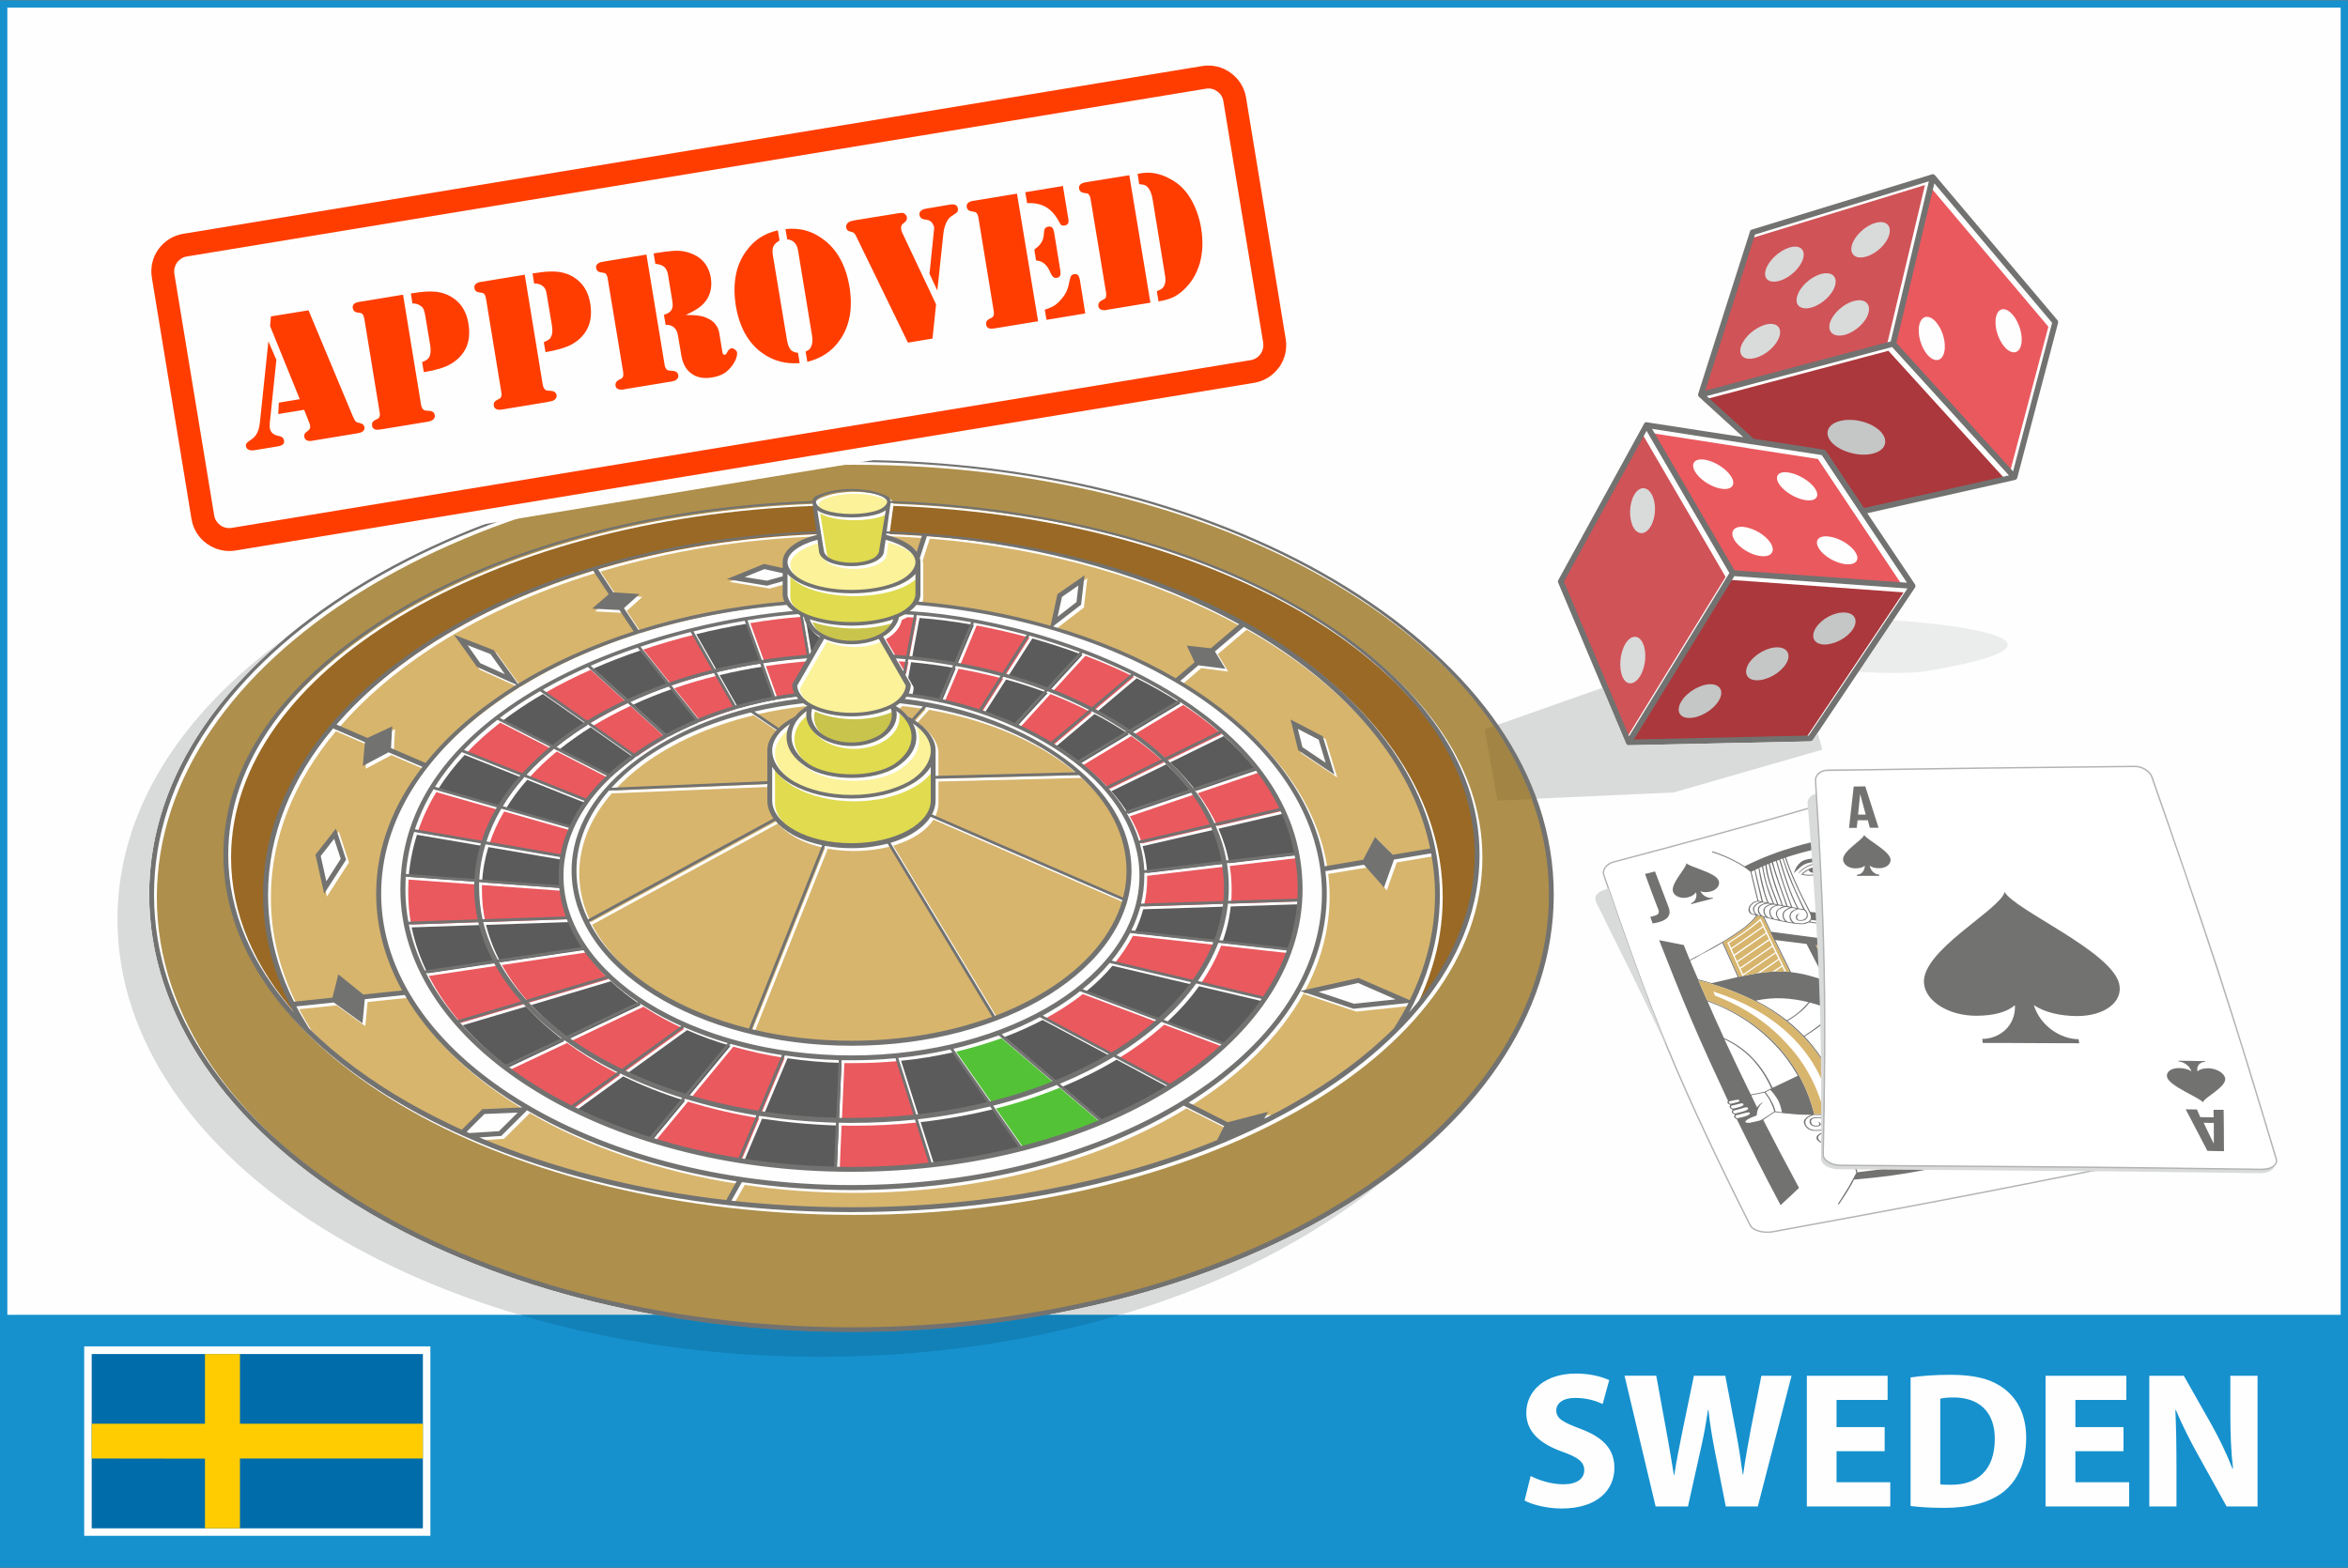 <?xml version="1.0" encoding="UTF-8"?>
<!DOCTYPE svg PUBLIC "-//W3C//DTD SVG 1.1//EN" "http://www.w3.org/Graphics/SVG/1.1/DTD/svg11.dtd">
<!-- Creator: CorelDRAW X7 -->
<svg xmlns="http://www.w3.org/2000/svg" xml:space="preserve" width="1503px" height="1004px" version="1.1" style="shape-rendering:geometricPrecision; text-rendering:geometricPrecision; image-rendering:optimizeQuality; fill-rule:evenodd; clip-rule:evenodd"
viewBox="0 0 15030 10036"
 xmlns:xlink="http://www.w3.org/1999/xlink">
 <rect x="0" y="0" width="15030" height="10036" fill="#333333" stroke="none"/>
 <defs>
  <style type="text/css">
   <![CDATA[
    .str0 {stroke:#B2B3B3;stroke-width:8.998}
    .fil25 {fill:#FEFEFE}
    .fil0 {fill:#FEFEFE}
    .fil8 {fill:#EBECEC}
    .fil6 {fill:#D9DADA}
    .fil13 {fill:#C5C6C6}
    .fil21 {fill:#5B5B5B}
    .fil16 {fill:#D7B56D}
    .fil22 {fill:#EA595E}
    .fil9 {fill:#EA595E}
    .fil17 {fill:#FBF299}
    .fil10 {fill:#D05357}
    .fil11 {fill:#AB383C}
    .fil18 {fill:#E0DB4F}
    .fil14 {fill:#AE8F4B}
    .fil19 {fill:#C9C44B}
    .fil24 {fill:#A28444}
    .fil20 {fill:#54C236}
    .fil15 {fill:#996925}
    .fil4 {fill:#D7B56D}
    .fil27 {fill:#FEFEFE;fill-rule:nonzero}
    .fil5 {fill:#D9DADA;fill-rule:nonzero}
    .fil7 {fill:#B2B3B3;fill-rule:nonzero}
    .fil12 {fill:#727271;fill-rule:nonzero}
    .fil29 {fill:#FECC00;fill-rule:nonzero}
    .fil28 {fill:#006CAA;fill-rule:nonzero}
    .fil23 {fill:#1281B8;fill-rule:nonzero}
    .fil1 {fill:#1691CE;fill-rule:nonzero}
    .fil3 {fill:#727271;fill-rule:nonzero}
    .fil26 {fill:#FF3D00;fill-rule:nonzero}
    .fil2 {fill:white;fill-rule:nonzero}
   ]]>
  </style>
 </defs>
 <g id="Layer_x0020_1">
  <g id="_1170215344">
   <polygon class="fil0" points="30,37 15000,37 15000,8427 30,8427 "/>
   <path class="fil1" d="M24 0l14982 0 24 0 0 24 0 9988 0 24 -24 0 -14982 0 -24 0 0 -24 0 -9988 0 -24 24 0zm14959 47l-14936 0 0 8370 14936 0 0 -8370z"/>
   <polygon class="fil0" points="539,8619 2755,8619 2755,9832 539,9832 "/>
   <g>
    <path id="path14" class="fil2 str0" d="M13925 7314c29,34 6,73 -49,84 -406,81 -817,164 -1235,245 -424,82 -856,162 -1293,242 -62,11 -128,-8 -145,-42 -189,-376 -369,-751 -525,-1126 -155,-373 -285,-746 -412,-1117 -11,-33 18,-71 64,-83 326,-86 647,-173 960,-261 310,-88 611,-178 909,-267 41,-13 91,5 112,39 235,378 477,759 744,1138 270,382 565,764 870,1148z"/>
    <path class="fil3" d="M11490 5906c0,0 0,0 0,0 0,0 0,0 0,0zm854 1088c0,0 0,0 0,0 0,0 0,0 0,0zm-1382 -1545c48,16 92,33 134,55 26,13 49,26 72,41 104,-53 213,-94 329,-128 115,-33 235,-57 362,-74 5,-16 11,-33 17,-51 11,-34 25,-71 39,-110 2,0 4,1 7,2 -16,38 -28,75 -39,110 -11,35 -22,66 -29,94 5,19 11,38 17,57 16,22 30,42 43,61 41,57 70,101 97,107 -6,-4 -10,-8 -14,-12 -2,-4 -5,-8 -5,-13 1,-4 3,-7 7,-11 4,-3 9,-4 17,-5 17,-3 35,3 47,12 6,5 11,9 14,15 2,7 3,12 3,17 -2,10 -11,21 -31,28 -22,7 -44,3 -62,-7 -13,-6 -25,-15 -36,-25 6,7 11,16 16,24 18,30 36,62 64,82 -1,-1 -2,-3 -2,-4 -4,-8 -3,-18 1,-27 2,-9 8,-17 16,-23 6,-5 13,-8 22,-9 15,-3 32,-3 48,2 15,4 29,16 38,35 10,16 8,31 0,42 -6,9 -16,16 -27,22 31,0 61,0 93,3 36,3 72,7 109,12 17,-16 34,-33 51,-50 -89,-145 -175,-290 -260,-435 0,0 0,0 0,-1 0,0 0,-1 1,-2 21,-36 44,-72 65,-108 1,-1 2,-3 2,-5 1,2 3,4 4,6 109,182 221,365 336,548 9,3 13,7 17,12 2,3 1,8 -2,13 2,2 3,4 4,6 10,3 13,6 17,10 3,5 2,9 0,16 1,2 2,3 3,4 9,5 13,9 15,13 3,5 4,9 2,14 1,1 2,4 3,6 8,2 12,5 14,10 3,3 4,7 1,12 113,174 228,347 348,521 119,174 246,347 374,521 1,2 3,4 4,5 -3,0 -5,0 -8,-1 -61,-10 -121,-21 -182,-31 -1,-1 -2,-1 -3,-2 0,0 -1,0 -1,-1 -22,-31 -45,-63 -67,-95 -20,13 -43,25 -66,37 -46,27 -94,53 -139,79 -53,31 -106,63 -146,95 -36,27 -63,53 -79,75 10,2 22,4 33,6 0,0 0,0 0,0 0,0 1,0 2,0 12,6 22,14 26,24 3,8 4,15 2,22 -2,7 -5,15 -12,20 -10,12 -27,19 -48,23 24,62 50,125 76,188 43,28 95,52 150,73 58,22 119,42 185,58 -2,2 -2,3 -3,4 -67,-16 -127,-36 -185,-57 -34,-14 -66,-27 -96,-43 -129,52 -268,92 -420,123 -151,31 -309,53 -479,67 -7,16 -17,33 -27,50 -19,34 -44,70 -70,109 -2,0 -5,-1 -7,-2 26,-38 47,-75 69,-109 18,-34 36,-65 50,-92 -6,-19 -11,-39 -16,-58 -17,-22 -34,-42 -47,-62 -44,-57 -75,-100 -108,-107 7,4 12,8 17,12 2,4 4,9 4,13 -2,4 -4,7 -11,11 -5,3 -11,4 -22,5 -20,2 -41,-4 -55,-13 -7,-5 -12,-9 -15,-15 -3,-6 -2,-12 -1,-17 4,-10 16,-21 43,-27 26,-7 53,-3 73,7 15,7 28,16 41,26 -7,-8 -11,-16 -16,-24 -19,-31 -37,-62 -68,-82 1,1 2,2 2,3 3,9 2,18 -4,27 -4,9 -12,17 -22,23 -8,5 -18,7 -28,8 -18,3 -40,3 -58,-2 -18,-6 -32,-16 -40,-35 -10,-17 -4,-31 7,-42 9,-9 21,-16 36,-22 -37,0 -74,0 -110,-4 -42,-3 -83,-7 -124,-13 -25,16 -50,33 -74,50 74,144 150,289 228,433 0,1 0,1 1,2 0,0 0,0 0,0 -37,36 -75,71 -113,106 -2,2 -3,4 -5,5 -1,-2 -2,-4 -3,-6 -97,-182 -189,-364 -278,-546 -10,-3 -14,-8 -16,-12 -3,-4 -1,-9 4,-13 -1,-2 -2,-4 -3,-6 -10,-3 -14,-7 -15,-11 -3,-4 -2,-8 3,-14 -1,-2 -2,-3 -2,-5 -9,-5 -13,-9 -14,-13 -3,-4 -3,-8 1,-13 0,-2 -1,-4 -3,-6 -7,-2 -11,-5 -13,-10 -3,-3 -2,-7 3,-12 -80,-172 -159,-342 -232,-513 -73,-171 -141,-342 -208,-513 -1,-1 -1,-2 -1,-4 2,1 4,1 6,1 50,10 100,20 151,30 0,1 0,1 0,1 0,1 0,1 1,1 12,31 25,63 38,94 23,-13 46,-26 70,-37 46,-27 93,-53 138,-79 51,-30 102,-64 142,-94 33,-27 60,-53 75,-75 -8,-2 -18,-4 -27,-7 -1,0 -1,0 -2,0 0,0 0,0 0,0 -11,-5 -17,-13 -20,-23 -1,-8 0,-14 2,-21 2,-7 6,-15 13,-20 8,-12 23,-20 42,-23 -16,-62 -30,-124 -45,-186 -33,-28 -71,-51 -111,-71 -43,-22 -87,-39 -135,-55 1,-1 2,-3 3,-5 0,0 0,0 0,0zm2101 1303c0,0 0,0 0,0 -29,-40 -57,-81 -86,-122 -32,-8 -64,-16 -97,-25 -57,13 -113,28 -171,40 50,74 100,148 151,222 45,-27 90,-52 136,-76 22,-13 45,-25 67,-39zm-2108 -454c0,0 0,0 0,0 0,0 0,0 0,0 -26,-9 -55,-15 -83,-22 18,41 36,83 55,126 168,61 322,154 444,285 111,117 197,264 242,444 61,2 121,3 182,4 -1,-1 0,-2 2,-3 -44,-222 -148,-405 -308,-547 -135,-126 -315,-222 -534,-287 0,0 0,0 0,0zm2 -5c9,-2 17,-4 26,-6 5,-1 9,-2 14,-3 46,-11 87,-21 127,-30 -33,-73 -66,-145 -99,-219 -44,27 -90,52 -136,75 -22,14 -45,26 -70,39 0,0 0,0 0,0 16,41 34,80 51,120 30,8 58,15 87,24zm1923 307c0,0 0,0 0,0 0,0 0,0 0,0 30,8 62,16 92,24 -29,-43 -59,-86 -88,-128 -185,-62 -356,-158 -496,-289 -120,-117 -216,-264 -277,-445 -52,-1 -102,-2 -154,-3 -1,1 0,2 -2,3 55,223 165,406 332,549 150,127 349,224 593,289 0,0 0,0 0,0zm-990 904c147,-17 289,-38 427,-65 38,-7 77,-16 113,-25 -21,-52 -50,-107 -85,-165 -34,-58 -71,-120 -113,-188 -31,-2 -61,-6 -91,-9 -63,-5 -125,-12 -186,-15 -18,0 -33,2 -48,6 -16,2 -29,8 -46,14 -47,42 -70,91 -72,145 -3,57 16,117 50,183 19,-16 45,-26 72,-31 21,-6 49,-8 77,-8 -11,-4 -22,-8 -33,-11 0,0 0,0 0,0 -16,-4 -36,-10 -69,-16 25,0 50,6 73,12 0,0 0,0 0,0 16,4 30,9 45,14 -3,-5 -7,-7 -12,-12 -10,-12 -26,-25 -42,-36 -24,-20 -49,-39 -49,-54 3,-10 17,-16 30,-23 7,-4 15,-9 21,-14 2,0 1,-1 3,-3 -1,-1 0,-2 -1,-5 8,10 2,15 -18,26 -11,6 -23,11 -25,20 -2,12 21,30 46,48 16,13 32,26 44,38 22,26 39,50 40,70 1,21 -13,38 -53,47 -30,9 -67,7 -99,4 0,0 0,0 0,0 -5,0 -10,-1 -12,0 4,18 9,35 13,53 0,0 0,0 0,0zm548 -93c4,0 10,-2 13,-3 -20,-49 -49,-105 -76,-156 -41,-77 -82,-145 -103,-175 -13,-11 -20,-22 -22,-33 -1,-9 0,-16 5,-22 6,-7 14,-12 25,-15 10,-2 22,-3 36,-1 0,0 0,0 0,0 14,1 20,9 22,18 1,5 1,10 0,14 -7,13 -25,12 -30,7 5,2 12,1 14,-2 4,-1 6,-4 6,-7 2,-3 2,-7 2,-11 -2,-6 -6,-13 -16,-15 0,0 0,0 0,0 -13,-1 -23,0 -31,2 -8,3 -14,7 -20,12 -4,5 -6,12 -5,20 1,9 8,20 21,29 12,2 25,5 38,7 9,1 22,-4 33,-9 12,-5 22,-13 26,-23 0,-1 2,-1 1,-3 4,-10 0,-22 -8,-33 -7,-10 -16,-18 -25,-18 0,-1 0,-1 0,-2 -9,-1 -18,-1 -27,-2 -19,-2 -36,-2 -51,1 -11,3 -19,7 -27,11 -6,6 -11,11 -12,19 -1,8 1,20 9,32 44,71 84,135 117,195 35,58 64,113 85,163 0,0 0,0 0,0zm22 -4c5,-2 11,-4 19,-5 -3,-4 -5,-9 -7,-14 -42,-100 -83,-201 -148,-302 -3,0 -5,0 -8,-1 -3,-1 -4,0 -5,-1 0,0 0,0 0,0 -9,-2 -18,-3 -26,-4 19,32 59,97 98,171 28,51 55,105 77,156 0,0 0,0 0,0zm26 -8c5,-1 14,-2 19,-5 -19,-50 -40,-99 -64,-149 -23,-51 -47,-101 -72,-151 -12,-2 -24,-4 -36,-6 65,99 106,201 147,299 2,4 4,8 6,12 0,0 0,0 0,0zm27 -7c9,-3 16,-4 23,-7 -24,-61 -51,-117 -78,-175 -18,-35 -35,-72 -53,-110 -9,-2 -18,-3 -27,-5 26,50 48,99 71,148 23,50 44,100 64,149 0,0 0,0 0,0zm34 -9c5,-3 11,-4 16,-6 -33,-93 -67,-159 -91,-210 -13,-23 -24,-43 -30,-61 -10,-1 -19,-3 -28,-5 18,38 35,74 52,109 28,56 56,112 81,173 0,0 0,0 0,0zm25 -8c6,-2 12,-3 17,-6 -20,-79 -52,-142 -81,-196 -12,-22 -22,-41 -30,-61 -10,-1 -18,-2 -27,-4 6,16 17,36 29,57 26,51 58,118 92,210 0,0 0,0 0,0zm24 -9c8,-1 15,-4 20,-7 -12,-43 -28,-84 -46,-124 -19,-40 -38,-79 -61,-117 -7,-2 -15,-3 -22,-5 8,20 18,38 29,59 29,53 63,116 80,194zm29 -10c5,-1 13,-4 20,-6 -16,-51 -32,-95 -48,-131 0,0 0,0 0,0 -14,-37 -29,-68 -44,-94 -2,-1 -5,-1 -7,-2 0,0 0,0 0,0 -9,-1 -18,-3 -27,-5 22,39 43,77 60,116 17,39 33,80 46,122 0,0 0,0 0,0zm26 -10c10,-2 17,-5 26,-8 -16,-40 -30,-78 -43,-112 -14,-33 -26,-64 -37,-95 -2,0 -4,-1 -6,-1 -10,-2 -20,-3 -29,-5 15,27 31,57 45,92 0,0 0,0 0,0 16,37 30,79 44,129zm33 -11c8,-3 16,-6 23,-9 -25,-63 -51,-125 -76,-188 -9,-2 -18,-4 -27,-5 12,28 26,59 38,93 13,34 29,70 42,109 0,0 0,0 0,0zm-563 61c8,-4 19,-8 35,-11 15,-5 30,-5 46,-5 22,-1 47,0 83,-16 20,-8 35,-19 50,-30 6,-5 12,-9 18,-13 5,-3 10,-6 14,-9 -2,4 -5,8 -7,12 0,0 0,0 0,0 0,0 0,0 0,0 -10,19 -20,38 -55,60 -8,6 -21,10 -35,12 -14,3 -30,5 -47,7 -19,2 -38,4 -54,7 -15,3 -32,6 -46,12 -1,0 -2,0 -2,0 -1,0 -2,-1 -3,-1 -3,-1 -4,-4 -6,-6 -1,-2 -4,-6 -1,-9 3,-3 5,-6 10,-10 0,0 0,0 0,0zm-5 -28c48,3 87,-1 123,-10 35,-12 65,-28 91,-51 -13,27 -69,50 -86,55 -37,11 -79,16 -128,11 0,-2 0,-4 0,-5 0,0 0,0 0,0zm102 -22c-34,9 -73,10 -118,2 -2,0 -4,-1 -5,-2 1,0 2,-1 3,-1 9,-18 22,-34 40,-48 17,-16 38,-28 64,-38 -70,43 -72,54 -83,68 24,-15 52,-25 83,-30 36,-6 72,-4 97,5 1,-2 4,-4 8,-6 2,18 -71,46 -89,50zm-109 -2c25,4 47,5 69,4 0,0 0,0 0,0 -4,-3 -5,-4 -6,-6 -8,-12 2,-25 22,-29 19,-3 43,2 51,14 1,1 1,2 0,4 18,-6 32,-16 47,-26 -21,-6 -55,-7 -87,-3 -36,6 -72,20 -96,42 0,0 0,0 0,0 0,0 0,0 0,0zm-65 -108c10,-5 16,-10 17,-15 0,-3 -1,-5 -3,-7 0,0 0,0 0,0 -1,-3 -1,-4 -7,-6 0,0 0,0 0,0 -3,-2 -12,-2 -22,0 -12,2 -36,28 -59,36 -10,2 -19,2 -25,-5 0,0 -1,-1 -1,-2 4,-3 18,-6 29,-10 26,-8 33,-21 51,-24 0,0 0,0 0,0 14,-2 25,-2 33,1 0,0 0,0 0,0 4,2 7,4 10,8 3,2 3,6 2,9 0,6 -13,14 -25,15 0,0 0,0 0,0zm-176 200c43,0 79,-3 106,-10 30,-7 48,-19 55,-38 0,-3 -1,-5 -3,-9 -15,14 -35,23 -60,31 -13,4 -69,12 -90,4 31,1 60,-2 88,-9 24,-7 44,-18 58,-32 -3,-4 -6,-9 -8,-14 -8,8 -17,15 -29,22 -28,17 -70,25 -110,22 -15,-3 -25,-6 -31,-10 0,2 1,3 1,4 7,13 15,26 23,39 0,0 0,0 0,0zm141 -82c-3,-1 -4,-2 -7,-3 -33,0 -63,2 -88,7 -26,5 -47,15 -67,29 4,5 15,8 30,10 7,1 15,1 27,1 -3,-2 -4,-3 -6,-5 -7,-12 4,-25 24,-29 19,-4 43,2 50,14 0,1 1,2 -1,3 4,-1 6,-3 7,-4 11,-6 23,-14 31,-23 0,0 0,0 0,0zm213 -344c4,-5 6,-8 11,-10 -110,-16 -220,-31 -328,-46 -38,38 -76,76 -114,114 1,5 1,10 4,15 40,-37 80,-75 119,-112 1,-1 1,-1 1,-2 1,0 2,1 3,1 101,13 202,26 304,40 0,0 0,0 0,0zm19 -16c6,-3 13,-5 22,-8 17,-3 36,-3 55,-1 26,2 52,6 81,10 0,0 0,0 0,0 0,0 0,0 0,0 16,2 31,6 46,8 0,1 1,1 2,1 0,0 0,0 0,0 0,0 0,0 0,0 17,3 34,6 49,10 0,0 0,0 0,0 0,0 0,0 0,0 2,-1 2,-1 3,1 14,2 29,5 41,8 0,0 0,0 0,0 0,0 0,0 0,0 2,0 3,1 5,1 0,0 1,0 3,0 10,2 18,5 27,6 -20,-30 -41,-62 -61,-93 -215,-27 -429,-53 -641,-80 -38,39 -75,77 -113,115 10,28 20,59 29,88 36,-36 73,-73 109,-110 0,0 1,-1 1,-1 1,0 3,0 5,0 111,15 224,30 337,45 0,0 0,0 0,0zm346 38c14,4 27,6 41,9 17,-22 46,-49 81,-77 41,-31 91,-64 145,-93 -51,-75 -102,-150 -152,-225 -122,25 -233,41 -345,30 75,118 150,238 228,356 0,0 2,0 2,0 0,0 0,0 0,0zm47 101c22,-3 37,-11 46,-20 7,-6 9,-12 11,-19 2,-7 2,-13 -2,-18 -2,-10 -11,-17 -21,-22 -10,-2 -17,-3 -24,-4 3,2 6,5 10,9 9,10 15,22 13,35 -2,0 -1,1 -1,1 0,0 0,0 0,0 -5,12 -15,21 -28,26 -7,3 -16,6 -24,8 7,2 13,3 20,4 0,0 0,0 0,0zm-15 -89c-5,0 -10,-1 -15,-2 5,3 10,7 13,12 9,10 16,24 11,37 0,0 1,1 1,1 0,0 0,0 0,0 -4,11 -16,18 -30,24 -8,3 -16,5 -26,7 6,1 13,2 20,2 10,2 24,-1 40,-8 11,-5 20,-14 23,-23 0,0 0,0 0,0 1,-1 1,-1 1,-1 4,-12 -2,-22 -10,-32 -7,-8 -18,-15 -28,-17 -1,1 -2,1 -2,1 0,0 1,0 2,-1 0,0 0,0 0,0zm-35 -6c-7,-2 -15,-4 -22,-4 5,2 9,7 12,12 10,11 15,25 13,38 0,0 -2,1 -2,1 0,0 0,0 0,0 -4,11 -16,18 -29,24 -7,3 -17,5 -25,6 6,1 11,2 17,2 10,3 28,1 46,-5 12,-6 23,-12 26,-21 0,0 0,0 0,0 -1,-1 1,-1 0,-2 4,-11 -2,-23 -11,-33 -5,-8 -17,-16 -25,-18zm-42 -10c-8,-1 -17,-3 -25,-5 5,4 10,8 13,15 8,11 13,25 10,38 0,0 1,1 -1,1 -4,11 -13,19 -27,25 -9,3 -16,5 -24,7 6,0 13,1 19,2 0,0 0,0 0,0 11,2 28,-1 44,-6 12,-5 22,-12 27,-21 0,0 0,0 0,0 -1,-1 -1,-1 -1,-2 4,-11 0,-23 -9,-34 -6,-9 -17,-16 -26,-20zm-45 -9c-9,-2 -21,-4 -31,-5 4,3 9,7 13,13 8,10 14,25 11,37 0,0 -1,1 -1,1 0,0 0,0 0,0 -4,12 -16,20 -31,27 -7,3 -16,6 -26,7 10,2 21,3 32,5 10,2 27,0 43,-7 12,-5 21,-11 25,-21 -1,-1 -1,-1 0,-3 2,-10 -2,-24 -9,-34 -8,-9 -18,-18 -26,-20zm-51 -10c-10,-1 -19,-3 -29,-5 5,4 10,8 13,14 7,11 12,25 8,36 -1,2 -1,2 0,3 0,0 0,0 0,0 -6,11 -16,19 -29,26 -7,4 -14,7 -22,9 8,1 16,2 24,3 9,2 26,-1 42,-8 14,-5 23,-14 29,-23 0,0 0,0 0,0 0,0 -1,-1 -1,-1 3,-12 -1,-24 -10,-34 -6,-10 -18,-18 -25,-20 0,0 0,0 0,0zm-49 -9c-12,-2 -23,-4 -35,-5 7,4 11,10 16,15 7,11 11,25 7,38 0,0 1,1 -1,2 -4,11 -16,19 -27,25 -9,3 -16,6 -22,7 10,3 20,4 30,6 0,0 0,0 0,0 9,1 25,-2 38,-9 11,-5 23,-14 25,-24 0,0 0,0 0,0 2,0 1,-2 1,-2 4,-11 0,-24 -6,-33 -9,-10 -18,-18 -26,-20 0,0 0,0 0,0zm-356 162c-3,-5 -7,-15 -7,-19 -10,2 -16,6 -25,9 -19,8 -38,16 -66,16 -16,10 -38,9 -57,9 -9,1 -22,1 -29,1 4,4 16,12 21,15 -26,-14 -27,-12 -49,-30 6,2 12,5 18,8 4,-1 8,-2 14,-2 24,-4 47,-8 67,-19 1,0 1,0 2,0 0,0 1,-1 2,-1 25,-1 46,-5 69,-10 10,-2 20,-4 32,-7 -1,-7 -1,-14 4,-20 0,17 4,32 4,50zm-111 -34c-31,6 -30,8 -52,18 14,-12 32,-20 50,-22 20,-3 38,-2 60,2 -14,0 -30,-2 -58,2 0,0 0,0 0,0zm-92 270c-2,-2 -4,-5 -5,-8 0,0 0,0 0,0 -16,-31 -30,-62 -40,-92 -15,-14 -34,-29 -52,-38 -20,-8 -41,-12 -66,-5 -24,5 -34,13 -36,22 -2,4 -2,9 1,14 3,4 5,9 11,13 14,8 30,14 48,12 9,-1 15,-4 18,-4 4,-2 6,-5 7,-8 0,-3 -1,-6 -3,-10 -5,-4 -12,-9 -22,-14 -7,2 -11,3 -14,6 -3,2 -5,6 -5,10 -6,-11 5,-19 19,-21 42,-6 80,45 128,110 4,4 7,9 11,13 0,0 0,0 0,0zm-52 -130c-5,-21 -8,-42 -5,-61 -13,-19 -29,-32 -47,-44 -17,-11 -36,-19 -59,-25 -22,0 -44,-1 -65,-1 -18,6 -34,13 -43,23 -10,10 -14,22 -8,38 8,18 21,27 37,32 15,5 35,5 54,2 8,0 15,-3 22,-7 10,-4 17,-12 20,-20 5,-8 6,-17 5,-24 -4,-6 -6,-11 -13,-16 -18,-8 -41,-11 -69,-7 -14,2 -21,9 -22,18 -1,2 -1,6 2,11 0,4 3,7 5,11 8,6 20,10 35,7 4,-1 7,-1 8,-4 0,0 0,0 0,0 2,-1 3,-3 4,-5 -1,-1 0,-4 -1,-5 -2,-5 -7,-9 -15,-11 17,2 25,9 25,17 -1,3 -2,4 -5,8 0,0 0,0 0,0 -2,2 -7,5 -14,5 -20,4 -33,-1 -44,-9 -4,-5 -7,-8 -9,-13 0,-4 -1,-9 0,-13 0,-11 10,-19 30,-22 95,-13 130,47 164,103 2,4 4,7 8,12zm-6 -73c1,-9 3,-19 5,-27 -12,-10 -23,-19 -34,-29 -18,0 -36,0 -54,0 16,5 31,12 44,21 14,9 27,21 39,35 0,0 0,0 0,0zm7 -34c0,-7 3,-14 6,-20 -11,0 -21,-1 -31,-2 9,8 17,15 25,22zm-547 -756c72,37 138,79 198,126 29,-17 56,-35 78,-54 0,0 0,0 0,0 23,-20 42,-40 61,-62 -108,-26 -219,-36 -337,-10 0,0 0,0 0,0zm202 130c19,14 37,30 53,46 19,17 36,33 53,50 38,-25 75,-51 108,-77 35,-28 66,-56 92,-82 -56,-21 -109,-41 -164,-55 -18,22 -37,43 -61,62 0,0 0,0 0,0 -24,20 -50,39 -81,56 0,0 0,0 0,0zm110 100c74,80 136,169 182,270 33,-33 67,-66 100,-98 -51,-90 -100,-179 -148,-269 -7,7 -16,13 -23,19 -33,27 -71,52 -111,78 0,0 0,0 0,0zm-44 251c-42,-73 -90,-139 -145,-196 -120,-128 -268,-221 -433,-281 34,78 69,157 105,235 73,33 136,77 186,131 53,54 92,117 126,188 54,-25 107,-51 161,-77 0,0 0,0 0,0zm-176 90c-9,5 -20,10 -30,15 14,20 29,39 38,59 13,21 20,42 25,64 13,2 27,4 41,6 -4,-28 -12,-52 -24,-77 -14,-23 -30,-46 -50,-67zm25 139c-5,-22 -14,-42 -24,-63 -10,-20 -24,-40 -38,-58 -29,6 -57,11 -85,17 12,27 25,53 38,79 1,-2 3,-3 2,-4 5,-8 19,-25 36,-31 -12,10 -20,20 -27,33 -8,13 -12,29 -14,52 0,0 -1,1 -1,1 -1,1 -2,1 -2,1 -2,0 -3,0 -4,1 -22,8 -53,19 -65,35 -1,2 0,3 0,4 0,0 1,2 2,3 2,-1 2,1 5,1 5,2 16,2 24,1 7,-3 13,-3 21,-5 20,-4 41,-8 54,-16 26,-16 52,-33 78,-51 0,0 0,0 0,0zm-63 -126c15,-8 30,-15 44,-22 -32,-72 -73,-135 -124,-189 -49,-51 -106,-93 -176,-126 55,118 111,237 169,354 29,-5 58,-11 87,-17zm1186 -105c-44,-70 -88,-139 -132,-209 -81,-9 -159,-30 -239,-57 48,80 96,159 143,238 76,10 152,19 228,28 0,0 0,0 0,0zm-1411 166c-2,3 -3,6 -2,8 1,4 5,6 10,8 6,-2 12,-3 17,-4 6,-1 10,-2 15,-4 18,-4 28,-8 25,-14 -3,-8 -19,-4 -61,5 -1,1 -2,1 -4,1 0,0 0,0 0,0zm14 28c-3,4 -4,6 -2,10 1,2 5,6 11,9 1,0 3,-1 5,-1 0,0 0,0 0,0 37,-9 69,-17 63,-28 -3,-7 -11,-6 -28,-2 -4,1 -10,2 -17,4 -10,3 -19,6 -32,8zm14 31c-4,5 -5,7 -3,11 1,3 5,5 12,8 22,-5 45,-11 61,-16 16,-6 26,-12 23,-19 -5,-6 -12,-6 -26,-2 -6,2 -14,4 -21,6 -13,4 -28,9 -46,12zm15 30c-2,5 -5,8 -4,10 2,4 6,7 13,9 21,-5 43,-9 59,-15 0,0 0,0 0,0 14,-6 24,-12 21,-18 -3,-6 -11,-5 -25,-2 -5,1 -12,3 -21,5 -11,3 -25,8 -43,11 0,0 0,0 0,0zm780 -327c98,12 197,24 295,35 -52,-86 -103,-172 -154,-258 -44,-17 -87,-35 -129,-53 -51,-22 -100,-42 -149,-61 -10,10 -22,20 -32,31 55,102 112,204 169,306 0,0 0,0 0,0zm-44 -1421c-112,19 -222,40 -327,70 -30,8 -60,18 -88,27 16,52 38,105 64,163 25,57 56,119 91,186 27,3 52,5 77,8 54,5 108,11 161,14 15,0 28,-2 41,-5 14,-4 25,-10 38,-16 38,-42 54,-92 51,-146 -3,-56 -24,-117 -57,-183 -14,16 -33,27 -54,33 -18,5 -39,7 -62,8 9,3 18,7 27,11 0,0 0,0 0,0 13,3 30,9 57,15 -20,0 -41,-5 -60,-11 0,0 0,0 0,0 -13,-4 -25,-9 -36,-14 2,5 6,8 10,12 8,11 22,25 36,36 21,20 42,39 42,52 -1,11 -12,18 -22,25 -6,4 -12,8 -17,14 -1,0 -1,1 -2,3 1,1 0,3 1,5 -7,-10 -2,-15 13,-26 10,-7 19,-12 20,-20 0,-13 -20,-30 -42,-50 -12,-11 -27,-25 -36,-36 -19,-25 -34,-50 -36,-69 -2,-21 8,-39 38,-49 24,-9 52,-7 78,-5 0,0 0,0 0,0 4,0 7,1 9,0 -5,-17 -10,-35 -15,-52 0,0 0,0 0,0zm-422 99c-2,2 -7,3 -10,4 15,49 37,104 57,155 32,76 64,143 81,173 11,10 17,22 18,32 1,9 -1,17 -5,23 -6,7 -11,13 -22,15 -8,2 -18,3 -31,1 0,0 0,0 0,0 -11,-1 -18,-10 -18,-19 -1,-4 -1,-8 1,-12 6,-14 22,-12 26,-8 -5,-2 -10,0 -13,2 -2,2 -5,4 -5,8 -2,3 -2,7 -2,11 2,6 5,12 13,14 0,0 0,0 0,0 12,1 18,1 27,-2 7,-3 13,-7 18,-12 3,-5 5,-12 5,-20 -1,-9 -7,-19 -17,-29 -11,-2 -22,-4 -33,-6 -8,-1 -19,3 -28,8 -11,6 -19,14 -24,24 1,1 -1,1 0,2 -5,11 -2,23 5,33 5,11 13,18 21,19 0,1 0,1 0,1 7,1 15,2 23,2 16,2 31,2 43,-3 10,-2 18,-6 24,-10 5,-5 10,-10 11,-19 2,-8 0,-19 -6,-31 -36,-71 -68,-134 -94,-193 -27,-58 -48,-112 -65,-163 0,0 0,0 0,0zm-16 5c-4,3 -9,4 -15,6 1,4 3,9 5,13 30,99 60,200 111,299 2,0 4,1 6,1 2,1 4,1 5,2 0,0 0,0 0,0 7,1 13,2 21,3 -15,-31 -46,-97 -77,-169 -21,-50 -40,-104 -56,-155 0,0 0,0 0,0zm-21 9c-4,1 -10,2 -15,5 14,49 29,98 45,148 18,50 34,100 54,149 10,2 19,4 30,6 -51,-99 -80,-199 -110,-296 -1,-4 -2,-8 -4,-12 0,0 0,0 0,0zm-21 7c-7,3 -13,5 -19,7 15,61 36,116 55,174 13,35 25,70 39,108 7,2 14,3 22,5 -18,-49 -36,-98 -52,-146 -17,-50 -32,-99 -45,-148 0,0 0,0 0,0zm-27 10c-4,2 -9,3 -12,6 20,92 44,157 62,208 9,22 17,43 21,60 8,2 15,3 23,5 -13,-38 -25,-73 -38,-108 -20,-55 -39,-111 -56,-171 0,0 0,0 0,0zm-20 8c-4,2 -9,4 -13,6 10,79 32,140 53,194 9,22 16,41 22,60 7,2 14,3 22,4 -6,-16 -12,-35 -21,-57 -19,-50 -42,-115 -63,-207 0,0 0,0 0,0zm-21 9c-5,2 -10,4 -14,7 6,43 16,84 27,123 14,40 27,78 43,116 6,2 13,3 19,5 -6,-20 -12,-38 -21,-58 -20,-54 -44,-115 -54,-193zm-21 10c-5,1 -11,4 -17,7 10,50 19,94 29,129 0,0 0,0 0,0 8,38 19,68 30,94 2,0 4,1 6,1 0,0 0,0 0,0 7,2 15,3 22,5 -17,-38 -31,-77 -42,-115 -12,-40 -21,-80 -28,-121 0,0 0,0 0,0zm-22 10c-8,3 -13,6 -21,9 10,40 17,76 26,110 9,34 16,64 23,94 1,1 3,1 4,2 8,1 16,3 24,4 -11,-26 -21,-56 -30,-91 0,0 0,0 0,0 -10,-36 -19,-78 -26,-128zm-26 12c-8,3 -13,6 -20,9 15,62 30,124 45,186 7,2 14,4 21,5 -6,-28 -15,-58 -22,-92 -8,-33 -17,-69 -24,-108 0,0 0,0 0,0zm444 -69c-6,5 -14,9 -27,12 -12,5 -24,6 -36,6 -17,1 -37,1 -66,16 -15,9 -27,20 -39,31 -5,5 -10,10 -15,14 -4,3 -7,6 -11,9 2,-4 4,-8 6,-12 0,0 0,0 0,0 0,0 0,0 0,0 7,-20 16,-39 44,-62 6,-4 16,-9 27,-12 11,-3 24,-5 37,-7 15,-1 30,-4 42,-8 12,-3 24,-7 36,-12 0,0 0,-1 1,-1 1,1 2,2 3,3 2,0 3,2 5,5 1,2 3,5 1,9 -2,3 -4,6 -8,9 0,0 0,0 0,0zm5 29c-37,-3 -69,0 -97,12 -27,11 -52,28 -72,51 10,-26 55,-50 68,-55 30,-13 62,-17 102,-13 -1,1 -1,3 -1,5 0,0 0,0 0,0zm-80 23c27,-10 57,-12 93,-4 1,0 3,1 4,2 -1,1 -1,1 -2,2 -6,18 -16,34 -30,48 -14,15 -30,28 -51,39 56,-44 57,-55 66,-70 -19,16 -42,26 -67,32 -28,6 -58,3 -78,-4 -1,2 -3,4 -5,6 -3,-18 55,-47 70,-51zm87 1c-20,-5 -37,-5 -55,-3 0,0 0,0 0,0 3,2 4,3 5,6 6,11 -2,24 -18,28 -15,5 -34,-1 -40,-13 -1,-1 -1,-3 0,-3 -14,5 -26,15 -39,25 18,6 45,7 71,3 29,-7 58,-21 76,-43 0,0 0,0 0,0 0,0 0,0 0,0zm56 106c-8,5 -12,11 -13,16 0,3 1,5 2,8 0,0 0,0 0,0 1,2 2,3 6,4 -1,1 -1,1 -2,1 5,2 13,2 21,0 9,-2 27,-29 47,-36 7,-3 14,-3 20,3 0,1 1,2 1,3 -3,4 -14,6 -23,10 -21,8 -26,22 -41,24 0,0 0,0 0,0 -11,3 -21,3 -28,0 0,0 0,0 0,0 -2,-2 -5,-4 -9,-7 -1,-2 -1,-7 -1,-9 0,-7 10,-15 20,-17 0,0 0,0 0,0zm128 -202c-33,0 -62,3 -82,11 -22,8 -37,21 -41,40 0,2 1,5 3,8 11,-13 26,-23 45,-31 10,-4 54,-13 71,-6 -24,0 -48,3 -68,11 -19,8 -34,19 -44,32 2,5 4,10 7,14 6,-8 13,-16 22,-22 21,-18 53,-27 85,-23 12,2 20,5 26,9 -1,-1 -2,-2 -3,-4 -6,-13 -13,-25 -21,-39 0,0 0,0 0,0zm-104 85c2,1 2,2 4,2 27,0 50,-2 71,-8 19,-7 36,-15 50,-30 -3,-4 -13,-9 -24,-10 -6,0 -13,0 -21,0 3,1 3,3 4,5 7,12 -1,24 -16,29 -16,4 -35,-2 -41,-13 0,-2 -1,-3 0,-3 -3,1 -4,2 -6,5 -8,5 -16,13 -21,23 0,0 0,0 0,0zm-172 345c-3,5 -5,8 -9,11 95,14 190,29 287,43 31,-38 62,-77 92,-115 0,-5 -1,-10 -4,-15 -32,38 -64,76 -97,113 0,1 -1,2 -1,2 -1,0 -2,0 -2,-1 -89,-13 -177,-25 -266,-38 0,0 0,0 0,0zm-16 16c-6,3 -11,6 -20,8 -15,4 -31,4 -47,3 -23,-2 -47,-6 -69,-10 0,0 0,0 0,0 0,0 0,0 0,0 -15,-2 -27,-6 -40,-8 0,0 -1,0 -2,0 0,0 0,0 0,0 0,0 0,0 0,0 -14,-3 -28,-6 -41,-10 0,0 0,0 0,0 0,0 0,0 0,0 -2,1 -2,0 -2,0 -12,-2 -25,-6 -35,-9 0,0 0,0 0,0 -1,1 -2,1 -2,1 0,0 0,-1 -2,-1 -1,0 -2,0 -2,-1 -9,-2 -15,-4 -24,-6 15,31 30,62 44,93 189,25 378,50 569,74 31,-38 63,-76 94,-115 -11,-28 -23,-59 -32,-89 -30,37 -59,75 -89,112 0,0 -1,1 -1,1 -2,1 -2,0 -4,0 -99,-14 -197,-29 -295,-43 0,0 0,0 0,0zm-296 -35c-10,-3 -22,-5 -32,-8 -18,23 -46,50 -79,77 -40,31 -88,64 -141,93 33,74 66,148 100,222 117,-26 223,-42 325,-32 -58,-117 -115,-234 -171,-351 0,0 -1,0 -2,-1 0,0 0,0 0,0zm-31 -98c-17,2 -30,10 -38,20 -6,5 -9,11 -12,18 -1,7 -3,13 0,18 0,10 8,17 14,22 9,2 15,3 21,4 -3,-2 -5,-7 -8,-10 -6,-9 -10,-21 -7,-34 2,0 2,-1 2,-1 0,0 0,0 0,0 4,-11 14,-21 26,-27 6,-2 13,-6 20,-7 -6,-1 -12,-2 -18,-4 0,1 0,1 0,1zm6 87c3,0 8,2 12,2 -3,-3 -8,-7 -11,-11 -6,-11 -9,-24 -5,-37 0,0 0,-2 0,-2 0,0 0,0 0,0 4,-10 15,-18 27,-23 8,-4 14,-5 22,-8 -5,0 -11,-1 -16,-2 -8,-2 -21,2 -34,9 -10,5 -18,14 -22,22 0,0 0,0 0,0 -1,2 -1,2 -1,2 -4,12 -1,22 5,31 6,8 15,15 22,16 0,0 0,1 1,1 0,0 0,0 0,0 0,0 0,0 0,0zm29 6c6,2 12,3 18,5 -4,-4 -7,-8 -10,-13 -7,-11 -9,-25 -6,-38 0,0 1,-1 1,-1 0,0 0,0 0,0 4,-10 15,-18 27,-24 6,-3 14,-5 20,-7 -5,0 -9,-1 -13,-1 -8,-2 -24,-1 -39,6 -10,5 -20,12 -23,20 0,0 0,0 0,0 0,2 -1,2 -1,3 -4,10 -1,22 6,32 4,9 13,16 20,18zm35 9c6,1 14,3 21,6 -4,-5 -8,-9 -11,-15 -5,-12 -8,-25 -5,-38 0,0 0,-1 1,-2 4,-10 13,-19 25,-24 7,-4 14,-5 20,-7 -5,-1 -10,-1 -15,-2 0,0 0,0 0,0 -9,-2 -24,0 -37,6 -11,6 -20,12 -25,21 0,0 0,0 0,0 0,1 0,1 1,3 -4,10 -3,22 5,32 4,10 13,17 20,20zm38 9c8,2 17,4 26,5 -4,-3 -8,-7 -10,-13 -7,-11 -10,-25 -7,-36 0,-2 1,-2 1,-3 0,0 0,0 0,0 4,-10 15,-18 28,-26 5,-2 13,-6 21,-8 -8,-1 -17,-2 -26,-4 -8,-2 -23,1 -36,7 -11,5 -18,13 -23,22 1,1 1,1 -1,2 -2,10 1,24 6,34 6,10 14,18 21,20 0,0 0,0 0,0zm43 10c8,1 16,3 24,5 -4,-5 -8,-9 -11,-15 -5,-10 -7,-24 -4,-36 1,-1 1,-1 0,-2 0,0 0,0 0,0 6,-11 14,-21 26,-26 7,-5 13,-8 19,-10 -6,0 -13,-1 -19,-2 -9,-2 -23,2 -36,8 -13,5 -22,13 -26,23 0,0 0,0 0,0 0,0 0,1 0,1 -3,12 -1,24 6,34 5,10 15,18 21,20 0,0 0,0 0,0zm41 8c9,2 20,3 30,5 -6,-4 -8,-10 -13,-15 -6,-11 -9,-25 -4,-38 0,0 -1,-1 1,-1 3,-12 14,-21 24,-26 6,-3 13,-6 18,-8 -9,-2 -16,-4 -25,-5 0,0 0,0 0,0 -7,-1 -20,2 -31,9 -11,5 -21,15 -24,24 0,0 0,0 0,0 -1,1 -1,1 -1,2 -3,12 -1,24 4,33 7,11 14,18 21,20 0,0 0,0 0,0zm304 -164c3,4 6,14 7,18 8,-2 13,-6 20,-10 16,-8 32,-16 55,-17 13,-10 31,-9 48,-9 7,-1 17,-1 23,-1 -4,-3 -13,-11 -18,-16 23,15 24,13 42,31 -5,-3 -10,-5 -15,-8 -3,1 -6,2 -12,2 -19,5 -39,9 -55,18 -1,1 -1,2 -1,2 -1,0 -1,0 -2,0 -21,2 -39,6 -58,11 -8,3 -16,4 -25,7 0,8 0,15 -4,21 -2,-17 -4,-32 -5,-49zm94 31c27,-5 25,-8 44,-18 -12,13 -26,20 -42,23 -16,2 -31,1 -49,-2 11,0 24,2 47,-3 0,0 0,0 0,0zm57 -271c1,2 3,5 5,8 0,0 0,0 0,0 15,31 29,62 40,92 13,14 30,28 46,38 18,7 36,11 55,4 19,-5 26,-14 27,-22 1,-5 0,-10 -3,-14 -2,-5 -7,-9 -11,-14 -11,-7 -26,-13 -41,-10 -6,0 -10,2 -13,3 -2,2 -4,5 -5,8 0,3 2,6 4,10 5,4 11,9 19,14 4,-1 9,-3 11,-6 2,-2 4,-6 3,-10 6,10 -1,19 -13,21 -34,7 -70,-44 -114,-109 -4,-4 -7,-9 -10,-13 0,0 0,0 0,0zm53 130c6,22 11,42 10,61 12,19 27,32 44,44 15,11 32,19 51,24 19,1 37,0 56,1 15,-7 27,-14 34,-24 7,-10 8,-23 1,-39 -9,-18 -21,-26 -35,-31 -13,-5 -29,-4 -44,-2 -7,1 -13,4 -18,8 -8,5 -12,12 -15,20 -3,9 -3,17 -1,25 2,6 6,10 13,15 15,8 35,11 58,7 12,-2 17,-10 17,-19 0,-2 0,-6 -3,-11 0,-4 -4,-7 -6,-11 -7,-6 -19,-10 -30,-7 -2,1 -6,2 -6,5 0,0 0,0 0,0 -1,0 -2,3 -3,5 1,1 0,3 1,5 3,4 7,9 14,11 -14,-2 -22,-9 -23,-17 1,-3 2,-4 3,-8 0,0 0,0 0,0 2,-3 6,-5 12,-5 15,-4 27,1 38,9 4,4 6,7 9,12 0,4 1,9 2,13 0,11 -7,19 -24,23 -78,14 -113,-46 -147,-102 -2,-4 -4,-7 -8,-12zm12 73c0,9 -1,19 -1,27 9,10 20,20 30,29 16,0 30,0 46,0 -15,-6 -27,-12 -39,-21 -12,-9 -25,-21 -36,-35 0,0 0,0 0,0zm-3 34c0,7 -1,14 -3,20 8,1 17,1 26,1 -8,-6 -15,-13 -23,-21zm601 759c-80,-38 -153,-80 -218,-127 -27,17 -52,35 -72,55 0,0 0,0 0,0 -22,20 -41,40 -57,61 114,27 229,37 347,11 0,0 0,0 0,0zm-223 -131c-21,-16 -40,-30 -57,-46 -21,-17 -38,-33 -56,-50 -36,26 -70,51 -99,77 -34,28 -62,56 -87,82 56,22 112,41 168,55 17,-22 34,-43 57,-62 0,0 0,0 0,0 21,-20 46,-39 74,-56 0,0 0,0 0,0zm-118 -101c-79,-80 -142,-169 -193,-270 -28,33 -56,66 -84,99 51,90 102,179 154,269 6,-7 15,-13 21,-18 31,-28 65,-53 102,-80 0,0 0,0 0,0zm12 -252c49,73 102,139 163,196 136,129 303,223 483,284 -54,-79 -107,-158 -160,-238 -77,-34 -146,-79 -204,-133 -59,-54 -106,-117 -148,-188 -44,26 -89,53 -134,79 0,0 0,0 0,0zm144 -93c9,-5 17,-10 25,-15 -16,-20 -32,-39 -44,-59 -15,-21 -24,-42 -32,-65 -13,-2 -24,-3 -37,-5 7,27 19,52 34,76 15,25 34,47 54,68zm-45 -141c9,23 19,44 33,65 12,20 27,39 43,59 24,-7 47,-13 71,-19 -17,-26 -33,-53 -50,-80 1,2 0,4 1,5 -3,7 -13,25 -25,31 8,-10 14,-20 17,-33 4,-13 4,-31 2,-53 0,0 0,-1 0,-1 1,-1 1,-1 2,-1 1,0 2,-1 3,-1 17,-9 40,-22 47,-38 1,-1 0,-2 -1,-3 0,0 -1,-1 -1,-2 -2,0 -3,-1 -5,-2 -5,-2 -14,-2 -20,0 -5,3 -11,3 -17,4 -16,5 -34,9 -43,17 -19,18 -38,35 -57,52 0,0 0,0 0,0zm77 129c-12,7 -24,14 -36,21 42,73 89,137 149,190 56,52 119,94 191,127 -78,-119 -155,-238 -231,-357 -25,6 -49,12 -73,19 0,0 0,0 0,0zm-1046 114c34,69 68,137 102,206 76,8 148,29 222,55 -41,-78 -83,-157 -123,-236 -68,-8 -134,-17 -201,-25 0,0 0,0 0,0zm1232 -179c2,-4 2,-6 0,-9 -2,-3 -5,-6 -10,-7 -5,1 -10,3 -15,4 -4,1 -7,2 -11,5 -15,3 -24,7 -20,13 5,8 19,5 53,-6 1,1 2,0 3,0 0,0 0,0 0,0zm-19 -29c2,-3 2,-5 0,-9 -2,-3 -6,-7 -11,-10 -2,1 -4,1 -5,1 0,0 0,0 0,0 -30,10 -58,18 -48,30 4,7 10,5 24,1 4,0 8,-2 14,-4 8,-2 16,-6 26,-9zm-19 -31c3,-5 3,-7 0,-11 -2,-3 -5,-5 -12,-7 -19,4 -36,10 -49,16 -12,7 -20,13 -15,20 5,5 10,5 23,1 4,-2 11,-3 16,-6 10,-4 23,-9 37,-13zm-20 -30c1,-5 1,-7 1,-10 -2,-4 -6,-7 -12,-9 -18,6 -36,11 -47,17 0,0 0,0 0,0 -13,5 -19,11 -15,17 3,6 10,5 22,3 4,-2 10,-5 16,-6 9,-4 21,-9 35,-12 0,0 0,0 0,0zm-647 336c-89,-11 -179,-23 -267,-34 44,86 90,172 137,257 42,17 83,35 125,54 49,22 99,41 148,61 9,-11 21,-21 31,-32 -59,-102 -117,-204 -174,-306 0,0 0,0 0,0z"/>
    <path class="fil3" d="M10579 5911c13,-2 21,-4 34,-7 52,-13 91,-39 67,-100 -29,-75 -58,-151 -86,-226 -21,5 -43,11 -64,16 28,77 56,154 86,230 9,23 -7,34 -29,39 -6,2 -14,4 -23,5 4,14 10,29 15,43 0,0 0,0 0,0z"/>
    <path class="fil3" d="M13268 6993c-14,1 -23,3 -38,6 -60,9 -103,33 -66,96 45,80 92,159 139,238 27,-3 54,-7 80,-12 -49,-80 -96,-161 -144,-241 -14,-25 4,-33 29,-37 8,-1 18,-3 27,-4 -9,-15 -18,-30 -27,-46z"/>
    <path class="fil3" d="M10884 5704c18,8 41,9 67,2 40,-10 62,-42 50,-71 -23,-52 -184,-84 -206,-110 0,32 -105,133 -85,185 11,29 53,44 94,34 24,-6 43,-18 53,-33 9,36 -10,64 -33,70 1,2 2,3 3,6 23,-6 45,-12 68,-18 23,-5 47,-12 70,-18 -1,-1 -1,-3 -2,-5 -25,6 -61,-8 -79,-42 0,0 0,0 0,0z"/>
    <path class="fil3" d="M12906 7152c-21,-9 -53,-12 -82,-7 -49,8 -76,38 -59,69 29,54 235,98 266,127 -3,-31 122,-127 91,-182 -18,-30 -71,-49 -120,-42 -29,5 -51,15 -62,30 -15,-37 7,-63 34,-67 -1,-3 -3,-5 -4,-8 -27,5 -54,9 -81,13 -29,5 -56,9 -84,13 2,3 3,5 4,7 30,-4 74,11 97,47 0,0 0,0 0,0z"/>
    <g>
     <path class="fil4" d="M11456 6221c-58,-117 -115,-234 -171,-351 -1,-1 -1,-1 -2,-1 -10,-3 -22,-5 -32,-8 -18,23 -46,50 -79,77 -40,31 -88,64 -141,93 33,74 66,148 100,222 7,-2 16,-4 23,-5 -33,-70 -64,-141 -96,-211 -1,0 -1,-1 -1,-2 1,0 1,-1 1,-1 36,-22 72,-46 107,-70 34,-26 69,-51 99,-80 2,-1 4,-3 6,-4 1,2 2,4 3,5 53,112 106,224 161,335 9,1 15,2 22,1 0,0 0,0 0,0zm-293 25c29,-5 56,-10 84,-16 46,-30 92,-62 137,-93 -6,-11 -12,-23 -17,-35 -68,47 -136,94 -206,141 1,1 1,2 2,3 0,0 0,0 0,0zm103 -18c26,-3 52,-7 78,-8 21,-13 41,-27 61,-40 -6,-12 -11,-24 -18,-36 -40,28 -80,57 -121,84zm94 -8c21,-2 43,-2 64,0 -5,-11 -11,-22 -15,-33 -17,11 -33,22 -49,33 0,0 0,0 0,0zm-292 -183c4,10 9,21 14,31 68,-46 134,-93 202,-140 -6,-11 -12,-23 -17,-34 -30,25 -63,51 -95,74 -35,24 -70,47 -104,69zm17 38c5,12 10,23 15,35 69,-47 136,-94 203,-140 -6,-12 -11,-23 -16,-35 -67,47 -134,94 -202,140zm19 43c4,11 10,22 15,34 69,-47 137,-94 204,-141 -5,-11 -11,-22 -16,-34 -67,47 -135,94 -203,141zm18 41c6,11 11,23 16,35 70,-47 138,-94 205,-141 -5,-11 -11,-22 -16,-34 -68,47 -136,93 -205,140zm20 42c5,11 10,23 16,35 69,-47 138,-94 206,-141 -6,-11 -12,-23 -17,-35 -68,47 -136,94 -205,141z"/>
     <path class="fil4" d="M12702 6646c-8,2 -14,4 -22,4 47,70 93,140 141,210 1,1 1,2 2,2 -1,1 -1,2 -1,2 -36,22 -73,46 -110,70 -36,26 -72,52 -104,80 -2,2 -4,3 -6,4 -2,-2 -3,-4 -4,-6 -73,-111 -145,-222 -215,-334 -9,-1 -17,0 -26,-2 75,118 150,238 228,356 1,0 1,0 2,0 14,4 27,6 41,9 17,-22 46,-49 81,-77 41,-31 91,-64 145,-93 -51,-75 -102,-150 -152,-225 0,0 0,0 0,0zm-33 7c-33,6 -64,12 -96,16 -42,30 -85,59 -127,88 7,12 15,24 22,36 68,-46 135,-93 201,-140 0,0 0,0 0,0zm-115 19c-26,3 -56,6 -84,7 -17,11 -34,24 -51,35 7,13 14,25 22,36 38,-26 76,-52 113,-78zm-100 8c-19,0 -39,0 -58,-1 6,10 12,19 18,29 13,-9 26,-19 40,-28zm357 181c-7,-11 -14,-21 -21,-32 -69,47 -138,94 -208,140 8,12 15,23 23,35 30,-26 65,-51 100,-75 35,-24 72,-47 106,-68zm-26 -39c-8,-12 -16,-23 -23,-34 -69,46 -138,93 -208,139 8,12 16,24 24,35 69,-47 138,-93 207,-140zm-29 -43c-8,-11 -15,-23 -24,-34 -67,47 -135,93 -204,140 7,12 15,24 22,35 69,-47 138,-94 206,-141zm-28 -42c-8,-11 -16,-23 -24,-35 -67,47 -135,94 -204,140 7,13 15,24 22,35 69,-46 138,-93 206,-140zm-29 -42c-8,-12 -16,-24 -24,-36 -66,47 -134,94 -202,141 7,12 15,24 22,36 69,-47 137,-94 204,-141z"/>
     <g id="_804486816">
      <path class="fil4" d="M11797 7132c-44,-222 -148,-405 -308,-547 -135,-126 -315,-222 -534,-287 0,0 0,0 0,0 0,0 0,0 0,0 -26,-9 -55,-15 -83,-22 18,41 36,83 55,126 168,61 322,154 444,285 111,117 197,264 242,444 61,2 121,3 182,4 1,-1 1,-1 2,-3 0,0 0,0 0,0zm-76 -39c-39,-173 -125,-342 -282,-485 -126,-115 -284,-200 -471,-261 3,10 7,17 10,26 184,71 332,171 445,292 127,130 203,277 246,427 18,0 35,0 52,1 0,0 0,0 0,0z"/>
      <path class="fil4" d="M12287 6311c150,127 349,224 593,289 0,0 0,0 0,0 0,0 0,0 0,0 30,8 62,16 92,24 -29,-43 -59,-86 -88,-128 -185,-62 -356,-158 -496,-289 -120,-117 -216,-264 -277,-445 -52,-1 -102,-2 -154,-3 -1,1 -1,2 -2,3 55,223 165,406 332,549 0,0 0,0 0,0zm569 239c-6,-8 -11,-17 -17,-26 -203,-71 -371,-172 -497,-294 -135,-130 -221,-278 -274,-429 -16,1 -30,0 -45,0 51,174 145,343 310,486 141,116 316,202 523,263 0,0 0,0 0,0z"/>
     </g>
     <path class="fil4" d="M12187 6847c-52,-86 -103,-172 -154,-258 -44,-17 -87,-35 -129,-53 -51,-22 -100,-42 -149,-61 -10,10 -22,20 -32,31 55,102 112,204 169,306 98,12 197,24 295,35 0,0 0,0 0,0zm-223 -145c45,-10 95,5 112,34 18,29 -5,61 -51,71 -44,10 -95,-6 -112,-36 -16,-28 7,-59 51,-69zm-73 -128c45,-9 94,6 111,34 16,30 -6,62 -51,72 -44,9 -94,-6 -110,-36 -16,-28 7,-60 50,-70z"/>
     <path class="fil4" d="M11885 6361c49,22 99,41 148,61 9,-11 21,-21 31,-32 -59,-102 -117,-204 -174,-306 -89,-11 -179,-23 -267,-34 44,86 90,172 137,257 42,17 83,35 125,54 0,0 0,0 0,0zm-44 -140c41,-9 87,5 104,34 17,30 -5,60 -47,70 -43,10 -90,-4 -106,-33 -16,-30 6,-60 49,-71zm-70 -128c40,-10 86,5 103,35 16,28 -5,60 -46,70 -43,10 -90,-5 -105,-33 -16,-30 6,-61 48,-72z"/>
    </g>
    <path class="fil3" d="M11822 6187c17,-4 28,-12 36,-22 5,-11 6,-23 1,-34 -7,-11 -19,-20 -33,-25 -17,-5 -33,-6 -49,-2 -17,4 -30,12 -36,23 -8,10 -9,22 -3,34 6,11 19,19 35,25 14,4 32,5 49,1zm237 552c-6,-11 -19,-19 -37,-25 -14,-4 -34,-5 -52,-1 -18,4 -30,12 -39,22 -6,10 -7,22 -1,33 7,12 20,21 36,26 17,5 35,6 53,2 18,-3 32,-12 39,-21 7,-12 9,-24 1,-36zm-33 -30c18,7 33,15 41,29 8,13 6,26 -2,39 -8,11 -23,19 -44,24 -19,4 -41,4 -59,-2 -18,-6 -34,-16 -41,-29 -8,-13 -5,-26 3,-38 8,-11 23,-20 44,-24 19,-5 41,-4 58,1zm-41 -97c-6,-12 -20,-21 -36,-25 -15,-5 -34,-6 -52,-2 -17,4 -29,13 -38,23 -7,9 -8,21 -2,33 7,11 20,20 35,25 17,6 35,7 53,3 18,-4 31,-13 37,-23 9,-10 10,-22 3,-34zm-33 -30c17,6 33,15 41,28 7,13 5,27 -3,38 -8,11 -23,21 -43,26 -19,4 -41,2 -58,-3 -18,-6 -34,-15 -40,-28 -8,-13 -5,-27 2,-38 0,0 0,0 0,0 8,-11 23,-21 43,-26 20,-4 41,-2 58,3 0,0 0,0 0,0zm-22 -323c-7,-12 -20,-21 -34,-25 -16,-6 -32,-6 -49,-2 -17,4 -31,11 -37,22 -8,10 -9,22 -2,34 6,12 19,21 35,25 15,6 33,7 50,3 17,-5 29,-13 36,-24 6,-9 7,-21 1,-33zm-31 -30c17,5 30,15 37,28 8,13 8,27 0,38 0,0 0,0 0,0 -7,11 -21,21 -40,26 -19,4 -40,2 -56,-3 0,0 0,0 0,0 -19,-5 -32,-15 -39,-28 -7,-13 -7,-27 2,-38 8,-11 21,-21 41,-26 18,-4 39,-3 55,3zm-34 -62c-7,12 -21,20 -40,25 -19,4 -39,4 -55,-1 -18,-5 -31,-15 -38,-28 -7,-13 -7,-27 2,-39 7,-12 21,-20 40,-25 19,-5 38,-4 55,2 16,6 29,16 36,29 8,13 8,27 0,37z"/>
   </g>
   <path id="path14_0" class="fil5" d="M14557 7446c13,36 -31,65 -94,64 -455,-6 -908,-12 -1357,-15 -447,-4 -894,-7 -1338,-10 -59,-1 -111,-30 -111,-66 2,-379 2,-758 -13,-1138 -14,-380 -42,-759 -73,-1139 -4,-34 31,-64 75,-64 323,-4 649,-8 975,-12 328,-4 660,-8 992,-11 45,0 97,29 110,63 150,390 297,778 437,1166 139,387 269,775 397,1162z"/>
   <path id="path14_1" class="fil2" d="M14570 7418c12,39 -32,69 -95,68 -455,-7 -907,-12 -1357,-16 -447,-4 -893,-7 -1337,-11 -60,0 -111,-31 -110,-69 8,-398 14,-797 6,-1196 -8,-399 -30,-798 -55,-1197 -3,-36 32,-67 76,-67 323,-4 649,-9 975,-13 329,-4 660,-8 992,-12 46,0 97,31 109,67 144,409 285,818 418,1226 133,406 257,814 378,1220z"/>
   <path class="fil3" d="M11940 5033c-25,1 -49,1 -74,1 -10,89 -20,177 -30,265 16,0 32,0 49,0 2,-16 4,-32 6,-49 21,0 43,0 66,0 4,16 7,32 12,48 18,0 37,0 56,0 -29,-89 -57,-176 -85,-265zm-33 49c12,44 24,88 36,132 -16,0 -33,0 -49,0 4,-43 8,-87 13,-132z"/>
   <path class="fil3" d="M14130 7367c36,1 71,2 106,2 0,-88 -1,-177 -2,-265 -22,0 -43,0 -65,0 0,16 1,32 1,48 -28,0 -57,0 -86,-1 -7,-16 -14,-33 -21,-49 -24,0 -49,-1 -72,-1 46,89 92,177 139,266zm41 -46c-22,-44 -44,-89 -65,-134 21,1 43,1 65,1 0,45 0,89 0,133z"/>
   <path class="fil3" d="M11968 5540c15,13 36,18 64,17 41,0 73,-26 70,-56 -7,-56 -153,-126 -169,-157 -7,31 -140,103 -135,159 2,31 37,56 79,55 27,0 48,-5 60,-18 0,38 -26,59 -50,59 0,3 0,5 1,8 23,-1 48,-1 69,-1 24,0 48,0 72,0 0,-3 0,-5 0,-8 -24,0 -54,-20 -61,-58 0,0 0,0 0,0z"/>
   <path class="fil3" d="M14066 6858c13,-12 36,-20 69,-20 49,1 99,27 108,61 16,57 -136,127 -141,157 -25,-31 -216,-104 -230,-161 -8,-34 27,-59 76,-58 34,0 60,8 80,21 -14,-39 -53,-62 -82,-63 0,0 -1,-2 -1,-5 28,0 57,1 86,1 29,1 54,1 83,1 0,2 2,5 2,5 -30,0 -57,22 -50,61 0,0 0,0 0,0z"/>
   <path class="fil3" d="M13019 6434c70,46 166,69 276,70 178,0 298,-92 270,-208 -53,-210 -671,-472 -733,-587 -26,113 -537,377 -516,586 10,115 159,207 334,207 111,0 197,-23 248,-68 6,138 -105,217 -209,216 1,11 2,18 3,26 104,0 204,0 308,1 101,0 205,1 310,1 -2,-8 -3,-15 -5,-26 -109,0 -243,-80 -286,-218z"/>
   <path class="fil6" d="M10295 5685l0 0c-17,10 -49,18 -59,26 -44,34 -22,56 20,142 80,167 244,484 402,828l-2 -18c-134,-327 -249,-653 -361,-978z"/>
   <path class="fil7" d="M14575 7417c1,5 2,10 2,14 0,12 -6,23 -15,32 -9,9 -21,16 -36,21 -15,4 -32,7 -51,6 -227,-3 -454,-6 -680,-9 -227,-2 -452,-5 -677,-7 -405,-3 -809,-6 -1210,-9l-127 -1 0 0 -4 0 0 0c-30,-1 -57,-9 -77,-22 -21,-13 -34,-31 -34,-51l0 0 0 -1 0 0c4,-199 8,-398 9,-597 2,-200 1,-399 -3,-599 -4,-199 -11,-399 -21,-598 -9,-199 -21,-399 -34,-599 0,-1 0,-3 0,-4 0,-17 8,-33 21,-46 14,-11 32,-20 52,-21 3,-1 6,-1 8,-1l0 0 281 -3c230,-4 462,-7 694,-10 266,-3 534,-6 803,-9l189 -2 0 0c24,0 49,7 70,20 20,13 37,30 44,49l0 1c71,204 142,408 212,613 70,204 139,409 206,612 66,203 130,407 193,611 63,204 124,407 185,610l0 0zm-7 14c0,-4 -1,-8 -2,-12l0 0c-61,-204 -122,-407 -185,-610 -62,-203 -127,-406 -193,-610 -67,-204 -136,-408 -205,-612 -70,-204 -141,-409 -213,-613l0 0c-6,-18 -21,-33 -40,-45 -19,-12 -43,-19 -65,-19l-189 2c-269,3 -537,6 -803,9 -232,3 -464,7 -694,10l-281 4 0 0c-2,0 -5,0 -7,0 -18,1 -35,9 -46,19 -12,11 -19,24 -19,39 0,1 0,2 0,4l0 0c13,199 25,399 34,598 10,200 17,399 21,599 4,200 5,399 3,599 -1,199 -4,398 -9,597l0 1c0,17 12,32 30,43 18,12 44,20 72,21l4 0 127 1c402,3 806,6 1210,9 225,2 450,4 677,7 226,3 453,6 680,9l0 0c18,0 34,-2 48,-6 14,-4 25,-10 33,-18 7,-8 12,-16 12,-26z"/>
   <path class="fil8" d="M12118 3970c553,36 1219,156 214,325 -94,16 -258,14 -435,5l221 -330z"/>
   <polygon class="fil9" points="12861,3040 12114,2219 12357,1196 13112,2090 "/>
   <polygon class="fil10" points="12078,2209 10891,2523 11209,1524 12322,1183 "/>
   <path class="fil11" d="M10901 2559l1187 -315 748 823 -929 208 -244 -365c-3,-4 -7,-7 -12,-8l-451 -70 -299 -273z"/>
   <polygon class="fil9" points="11190,2868 11637,2937 12182,3754 11078,3675 10550,2768 11188,2867 "/>
   <polygon class="fil11" points="11077,3711 12185,3791 11554,4733 10434,4758 "/>
   <polygon class="fil10" points="11046,3692 10404,4737 9987,3746 10516,2782 "/>
   <path class="fil12" d="M12898 3071l0 0 1 0 0 0c3,-1 6,-2 8,-4 3,-3 5,-6 6,-10l261 -991c1,-6 1,-12 -3,-17l-784 -928c-2,-3 -6,-6 -11,-7 -3,-1 -7,-1 -11,1 -382,117 -778,238 -1151,353 -6,1 -11,6 -12,12 -111,346 -221,692 -331,1038l0 1 0 0 0 0 0 0 -1 0 0 1 0 0 0 0 0 0 0 0 0 0 0 1 0 0 0 0 0 0 0 0 0 1 0 0 0 0 0 0 0 0 0 1 0 0 0 0 0 0 0 0 0 0 0 1 0 0 0 0 0 0 0 0 0 1 0 0 0 0 0 1 0 0 0 0 0 0 0 0 0 1 0 0 0 0 0 0 0 0 0 1 0 0 0 0 0 0 0 0 0 0 0 1 0 0 0 0 0 0 0 0 0 1 0 0 0 0 0 0 0 0 0 1 0 0 0 0 1 0 0 0 0 1 0 0 0 0 0 0 0 0 0 0 0 0 0 1 0 0 0 0 0 0 1 0 0 1 0 0 0 0 0 0 0 0 0 1 0 0 0 0 0 0 1 0 0 0 0 1 0 0 0 0 0 0 0 0 0 0 1 1 0 0 0 0 0 0 0 0 0 0 1 1 0 0 0 0 0 0 0 0 0 0 0 1 0 0 1 0 0 0 283 258 -615 -95 0 0 -1 0 0 0 -1 -1 0 0 0 0 0 0 -1 0 0 0 0 0 0 0 0 0 -1 0 0 0 0 0 0 0 0 0 0 0 -1 0 0 0 0 0 0 0 -1 0 0 0 0 0 0 0 0 0 -1 0 0 0 0 0 0 0 0 0 -1 0 0 1 0 0 0 0 0 0 0 0 -1 0 0 0 0 0 0 0 0 0 -1 0 0 0 0 0 0 0c-2,1 -4,2 -6,3l0 0 -1 1 0 0c0,0 -1,1 -1,2l0 0 -1 0c0,1 -1,1 -1,2l0 0 0 1 -549 1001 0 0c-3,4 -3,10 -1,16l434 1030c1,4 4,7 8,10 3,2 7,3 11,2l1161 -25c6,0 12,-3 16,-8l653 -975 1 -1c2,-2 3,-6 3,-9 1,-5 -1,-9 -3,-13l-305 -455 945 -213zm-1685 -228c0,0 1,0 2,0l447 69 246 369 0 1 299 447 -1104 -79 -528 -906 638 99zm12 -36l-300 -273 1187 -314 748 822 -928 209 -244 -366 0 0c-3,-4 -8,-7 -13,-8l-450 -70zm985 959l-632 942 -1119 25 643 -1046 1108 79zm-1782 946l-417 -990 529 -965 530 910 -642 1045zm488 -2213l318 -999 1113 -341 -244 1025 -1187 315zm1970 517l-747 -822 243 -1022 754 893 -250 951z"/>
   <path class="fil13" d="M11780 2693c-85,21 -107,85 -50,143 58,57 173,87 256,67 85,-20 107,-84 51,-143 -57,-58 -171,-88 -257,-67z"/>
   <path class="fil0" d="M12884 2014c-44,-52 -92,-47 -106,10 -15,57 9,144 53,195 44,50 92,46 106,-10 15,-56 -9,-144 -53,-195z"/>
   <path class="fil0" d="M12392 2059c-44,-49 -91,-42 -106,18 -14,59 10,146 54,195 44,48 91,41 105,-18 15,-58 -9,-145 -53,-195z"/>
   <path class="fil13" d="M11809 3920c-65,-4 -147,39 -184,96 -38,58 -15,106 50,109 65,2 148,-41 185,-97 37,-56 14,-105 -51,-108z"/>
   <path class="fil13" d="M10950 4379c-65,0 -149,48 -186,108 -38,60 -15,109 50,108 66,0 149,-48 186,-107 38,-59 15,-108 -50,-109z"/>
   <path class="fil13" d="M11380 4143c-65,-2 -148,44 -185,102 -37,59 -15,108 50,109 66,1 149,-45 186,-103 37,-57 14,-106 -51,-108z"/>
   <path class="fil0" d="M11446 3023c-63,-9 -89,24 -58,74 32,49 109,96 173,104 64,8 90,-25 58,-74 -31,-48 -109,-95 -173,-104z"/>
   <path class="fil0" d="M11162 3372c-64,-7 -91,31 -60,83 31,52 109,99 173,104 64,6 91,-31 60,-82 -31,-52 -109,-98 -173,-105z"/>
   <path class="fil0" d="M10851 3019c31,52 108,101 172,109 64,8 90,-27 59,-78 -31,-51 -108,-100 -172,-109 -64,-9 -90,26 -59,78z"/>
   <path class="fil0" d="M11644 3511c31,50 109,94 173,100 65,5 91,-30 59,-78 -31,-49 -109,-94 -173,-100 -64,-7 -91,28 -59,78z"/>
   <path class="fil6" d="M12002 1426c-66,20 -132,84 -148,143 -16,59 26,92 92,72 67,-19 133,-83 148,-143 15,-60 -26,-92 -92,-72z"/>
   <path class="fil6" d="M11300 2077c-68,19 -138,82 -156,141 -18,58 23,91 92,72 69,-18 138,-81 155,-140 17,-59 -24,-92 -91,-73z"/>
   <path class="fil6" d="M11303 1725c-18,59 21,90 88,71 67,-19 134,-83 151,-142 17,-59 -22,-91 -88,-71 -65,20 -133,83 -151,142z"/>
   <path class="fil6" d="M11713 2068c-15,59 28,92 96,74 69,-19 137,-82 152,-142 15,-60 -28,-93 -96,-74 -68,19 -136,83 -152,142z"/>
   <path class="fil6" d="M11655 1753c-67,19 -135,83 -151,142 -17,59 24,91 92,72 67,-19 135,-82 151,-142 16,-59 -25,-91 -92,-72z"/>
   <path class="fil6" d="M10460 3168c-32,57 -34,148 -6,204 29,55 80,53 113,-5 34,-58 36,-149 6,-203 -30,-55 -81,-53 -113,4z"/>
   <path class="fil6" d="M10404 4121c-35,59 -43,153 -18,211 25,57 76,55 113,-5 36,-60 44,-154 17,-211 -26,-56 -77,-54 -112,5z"/>
   <path class="fil6" d="M11635 4691l30 107 -951 274 -1125 51 -80 -457 749 -264 150 356c1,4 4,7 8,10 3,2 7,3 11,2l1161 -25c6,0 12,-3 16,-8l31 -46z"/>
   <g>
    <path class="fil14" d="M5469 7777c-1109,0 -2113,-255 -2840,-667 -730,-414 -1181,-987 -1181,-1621 0,-608 416,-1142 1095,-1552 680,-409 1623,-676 2675,-713 3,-27 26,-35 73,-51 46,-16 109,-26 178,-26 69,0 131,10 177,26 48,16 70,24 73,51 1053,37 1996,303 2675,713 679,409 1095,944 1095,1552 0,634 -451,1207 -1181,1621 -727,412 -1731,667 -2839,667zm3159 -3989c-808,-503 -1925,-814 -3159,-814 -1235,0 -2352,311 -3160,814 -806,501 -1305,1193 -1305,1956 0,764 499,1456 1305,1957 808,503 1925,814 3160,814 1234,0 2351,-311 3159,-814 806,-501 1305,-1193 1305,-1957 0,-763 -499,-1455 -1305,-1956z"/>
    <path class="fil15" d="M1702 5744c0,-625 392,-1184 1031,-1605 638,-420 1523,-684 2510,-721l-23 -174 -1 -7c-1047,37 -1984,302 -2659,709 -670,404 -1081,947 -1081,1543 0,362 151,704 420,1008 -54,-99 -97,-201 -129,-306 -45,-145 -68,-294 -68,-447z"/>
    <path class="fil16" d="M4980 5271l-1190 648c85,168 235,318 431,440 167,104 368,187 591,243l469 -1174c-72,-15 -136,-38 -190,-68 -45,-26 -83,-56 -111,-89z"/>
    <path class="fil16" d="M3782 5903l1187 -646c-25,-36 -39,-75 -39,-116l0 -105 -1014 42c-133,153 -208,328 -208,513 0,109 26,213 74,312z"/>
    <path class="fil16" d="M3932 5060l998 -42 0 -196c0,-45 17,-79 47,-117l13 -15 -166 -112c-277,67 -519,177 -706,315 -70,52 -132,108 -186,167z"/>
    <path class="fil16" d="M4847 4572l155 105c28,-27 63,-51 104,-72 21,-26 48,-49 80,-69 -10,-5 -18,-11 -27,-17 -107,12 -212,30 -312,53z"/>
    <path class="fil16" d="M5752 4536c31,20 58,43 79,68 8,4 17,9 25,14l70 -79c-49,-8 -98,-14 -148,-20 -8,6 -17,12 -26,17z"/>
    <path class="fil16" d="M6924 4979l-917 23 0 139c0,31 -8,61 -23,90l1223 532c15,-56 22,-113 22,-172 0,-227 -112,-438 -305,-612z"/>
    <path class="fil16" d="M7203 5780l-1228 -534c-28,44 -72,82 -129,114 -38,21 -81,39 -128,53l669 1108c120,-46 230,-100 329,-162 249,-154 423,-355 487,-579z"/>
    <path class="fil16" d="M6369 6527l-669 -1109c-70,18 -149,29 -231,29 -59,0 -116,-5 -170,-15l-469 1174c198,48 413,74 639,74 329,0 637,-56 900,-153z"/>
    <path class="fil0" d="M6733 6386c-324,201 -771,326 -1264,326 -494,0 -941,-125 -1265,-326 -326,-203 -527,-484 -527,-795 0,-276 158,-519 422,-714 259,-191 619,-336 1029,-386 -4,-5 -8,-9 -12,-14 -44,5 -88,12 -131,19l-15 6 -1 -3c-365,68 -683,214 -919,391 -265,199 -425,455 -425,734 0,316 206,603 537,811 334,209 796,339 1307,339 510,0 972,-130 1306,-339 332,-208 537,-495 537,-811 0,-279 -160,-535 -425,-734 -220,-166 -514,-304 -849,-377l-1 2 -10 -4c-67,-14 -136,-26 -206,-34 -3,5 -7,9 -12,14 410,50 771,195 1029,386 264,195 423,438 423,714 0,311 -202,592 -528,795z"/>
    <path class="fil0" d="M5469 7519c-796,0 -1517,-201 -2039,-527 -525,-327 -849,-780 -849,-1281 0,-506 286,-883 689,-1167 534,-375 1274,-568 1825,-616 -17,-12 -31,-25 -42,-39 -738,63 -1390,292 -1856,624 -460,328 -739,756 -739,1225 0,514 336,980 879,1317 545,339 1299,549 2132,549 832,0 1586,-210 2131,-549 544,-337 880,-803 880,-1317 0,-468 -279,-897 -739,-1225 -467,-332 -1119,-561 -1857,-624 -11,14 -25,28 -42,40 545,34 1276,233 1809,606 411,289 705,673 705,1176 0,501 -324,954 -848,1281 -522,326 -1243,527 -2039,527z"/>
    <path class="fil16" d="M4733 7580c-510,-79 -970,-238 -1342,-455l-8 9 -153 152 -4 4 -6 0 -134 9c460,194 997,334 1581,401l66 -120z"/>
    <path class="fil16" d="M4767 7585l-67 119c249,27 506,42 769,42 874,0 1682,-160 2340,-430l45 -90 -259 -131c-548,335 -1299,541 -2126,541 -242,0 -477,-18 -702,-51z"/>
    <path class="fil16" d="M8343 6362c-151,271 -399,515 -716,714l250 126 223 -58 35 -9 -17 31 -7 13c62,-31 123,-63 182,-97 252,-143 470,-304 647,-481 34,-53 66,-108 93,-163l-19 2 -329 35 -4 0 -3 -1 -283 -95 -52 -17z"/>
    <path class="fil16" d="M8396 6349l314 -70 5 -2 4 3 300 130 23 10c38,-78 70,-157 95,-238 44,-142 67,-288 67,-438 0,-89 -9,-177 -25,-264l-238 40 -55 154 -9 25 -17 -20 -111 -126 -247 41c6,48 9,95 9,144 0,218 -59,428 -168,623l53 -12z"/>
    <path class="fil15" d="M8205 4130c638,421 1030,989 1030,1614 0,153 -23,303 -68,447 -25,82 -57,163 -96,242l2 1 -2 0c-11,21 -22,43 -33,64 269,-304 420,-646 420,-1009 0,-596 -411,-1139 -1080,-1543 -675,-407 -1613,-672 -2659,-709l-1 5 -24 176c987,37 1873,292 2511,712z"/>
    <path class="fil16" d="M9173 5449c-102,-497 -458,-945 -985,-1293 -67,-44 -136,-86 -208,-126l-185 157 50 83 17 28 -32 -4 -141 -18 -116 100c65,38 127,79 186,121 410,292 679,658 739,1066l246 -42 66 -126 10 -19 15 15 99 98 239 -40zm-686 -713l60 198 13 42 -37 -25 -190 -128 -5 -4 -2 -6 -38 -156 -9 -34 31 16 169 88 6 3 2 6z"/>
    <path class="fil16" d="M7544 4359l121 -103 -38 -81 -13 -25 29 3 126 14 181 -154c-546,-301 -1236,-505 -1998,-566l-46 142c3,9 4,17 4,26l0 206c0,16 -4,32 -12,47 298,26 581,79 845,155l5 -23 38 -175 2 -6 5 -3 139 -96 28 -20 -4 35 -17 146 0 7 -6 4 -161 124 -14 11c290,85 555,197 786,332z"/>
    <path class="fil16" d="M5886 3549l34 -105c-75,-5 -151,-10 -228,-12l-1 9c63,16 116,40 154,67 17,13 31,27 41,41z"/>
    <path class="fil16" d="M4722 3703l182 -74 4 -2 5 1 115 25 0 -38c0,-40 23,-76 64,-107 38,-28 91,-51 154,-67l-1 -9c-500,18 -973,97 -1401,226l100 151 130 8 37 3 -27 25 -72 65 93 140c288,-91 603,-153 934,-182 -7,-15 -11,-31 -11,-47l0 -83 -96 27 -3 1 -3 0 -201 -33 -55 -9 52 -21z"/>
    <path class="fil16" d="M4074 4059l-92 -137 -134 -7 -39 -2 29 -26 77 -66 -102 -154c-400,123 -760,290 -1063,489 -226,149 -421,317 -578,499l198 86 135 -63 24 -11 -2 27 -6 112 221 95c117,-146 264,-282 437,-404 46,-33 95,-66 145,-97l-34 -15 -215 -97 -3 -1 -3 -4 -114 -160 -31 -43 49 19 201 78 4 1 3 4 129 180 23 33c217,-134 467,-247 741,-336z"/>
    <path class="fil16" d="M2722 4926l-217 -93 -139 74 -26 13 3 -29 11 -123 -204 -88c-266,319 -416,681 -416,1064 0,150 22,296 66,438 26,84 59,167 100,248l246 -26 32 -125 5 -24 20 15 141 114 248 -26c-107,-195 -166,-403 -166,-620 0,-293 106,-567 296,-812zm-544 424l53 162 3 8 -4 6 -117 181 -20 32 -8 -37 -46 -206 -2 -7 5 -6 108 -138 18 -23 10 28z"/>
    <path class="fil16" d="M2609 6387l-256 27 -12 127 -3 27 -22 -16 -161 -117 -240 25c25,48 52,94 81,140 178,177 396,339 648,482 105,59 215,115 330,168l127 -127 4 -5 6 0 251 -11 -42 -25c-312,-194 -557,-431 -711,-695z"/>
    <path class="fil17" d="M5301 3283c43,15 102,24 168,24 65,0 125,-9 167,-24 38,-13 61,-38 61,-54 0,-16 -23,-32 -61,-45 -42,-14 -102,-24 -167,-24 -66,0 -125,10 -168,24 -37,13 -60,29 -60,44l1 8c5,16 27,36 59,47z"/>
    <path class="fil18" d="M5469 3329c-69,0 -132,-9 -178,-25 -17,-6 -31,-13 -41,-21l41 255 1 2 0 1c0,16 18,42 47,54 33,15 79,24 130,24 51,0 97,-9 130,-24 29,-12 47,-38 47,-54l0 -1 0 -2 42 -255c-11,8 -25,15 -42,21 -46,16 -108,25 -177,25z"/>
    <path class="fil17" d="M5469 3641c-56,0 -106,-10 -143,-26 -40,-18 -65,-43 -66,-73l-9 -70c-58,15 -106,37 -140,62 -33,24 -52,52 -52,81 0,44 44,94 115,125 75,33 179,53 295,53 115,0 219,-20 294,-53 71,-31 115,-81 115,-125 0,-29 -19,-57 -52,-81 -34,-25 -82,-47 -139,-62l-10 70c0,30 -25,55 -66,73 -37,16 -87,26 -142,26z"/>
    <path class="fil18" d="M5194 3954l0 0zm275 -139c-120,0 -228,-21 -307,-55 -44,-19 -80,-43 -103,-69l0 130c0,44 44,94 115,125l20 8 0 0c73,28 169,45 275,45 115,0 219,-20 294,-53 71,-31 115,-81 115,-125l0 -130c-23,26 -58,50 -102,69 -79,34 -188,55 -307,55z"/>
    <path class="fil19" d="M5469 4022c-101,0 -194,-16 -268,-41 12,35 40,69 78,91 50,29 116,47 190,47 73,0 139,-18 189,-47 38,-22 66,-56 79,-91 -74,25 -167,41 -268,41z"/>
    <path class="fil17" d="M5469 4141c-65,0 -125,-13 -175,-35l-173 300c2,43 39,92 98,122 63,32 152,52 250,52 98,0 186,-20 250,-52 58,-30 95,-79 97,-122l-173 -300c-49,22 -109,35 -174,35z"/>
    <path class="fil19" d="M5469 4603c-97,0 -185,-19 -252,-50l-3 12c-2,9 -3,18 -3,27 0,45 28,96 73,127 47,31 112,51 185,51 72,0 137,-20 184,-51 46,-31 74,-82 74,-127 0,-9 -1,-18 -3,-27l-4 -12c-67,31 -155,50 -251,50z"/>
    <path class="fil18" d="M5469 4793c-79,0 -151,-22 -203,-57 -54,-37 -87,-88 -87,-144 0,-8 1,-16 2,-24 -25,19 -47,40 -63,63 -21,31 -33,66 -33,102 0,68 42,129 110,174 134,89 414,89 548,0 68,-45 110,-106 110,-174 0,-36 -12,-71 -34,-102 -16,-23 -37,-44 -63,-63 2,8 2,16 2,24 0,56 -33,107 -87,144 -52,35 -124,57 -202,57z"/>
    <path class="fil17" d="M5760 4925c-145,96 -438,96 -583,0 -76,-51 -124,-113 -124,-192 0,-31 8,-57 22,-83 -30,20 -54,42 -73,65 -26,33 -41,69 -41,107 0,74 56,151 145,201 93,51 221,83 363,83 141,0 269,-32 362,-83 89,-50 145,-127 145,-201 0,-38 -15,-74 -41,-107 -19,-24 -44,-46 -73,-66 14,27 22,52 22,84 0,79 -47,141 -124,192z"/>
    <path class="fil18" d="M5469 5129c-147,0 -281,-34 -378,-88 -57,-31 -102,-71 -130,-115l0 215c0,74 56,142 145,191 93,52 221,83 363,83 141,0 269,-31 362,-83 89,-49 145,-117 145,-191l0 -215c-28,44 -73,84 -130,115 -97,54 -230,88 -377,88z"/>
    <path class="fil20" d="M6783 6963c-128,52 -265,97 -408,133l181 258c174,-44 339,-99 494,-164l-267 -227z"/>
    <path class="fil20" d="M6356 7069c140,-35 274,-78 400,-129l-345 -294c-93,33 -190,62 -291,86l236 337z"/>
    <path class="fil21" d="M6430 6638l345 295c122,-50 235,-106 340,-168l-441 -236c-76,40 -158,77 -244,109z"/>
    <path class="fil21" d="M7147 6783c-106,64 -222,122 -345,173l266 227c151,-64 292,-136 421,-217l-342 -183z"/>
    <path class="fil21" d="M6537 7359l-181 -258c-148,36 -303,64 -463,82l88 276c192,-22 379,-55 556,-100z"/>
    <path class="fil21" d="M5883 7152c157,-17 309,-44 454,-79l-236 -337c-107,24 -218,43 -333,54l115 362z"/>
    <path class="fil21" d="M6948 6350l486 183c80,-72 149,-148 208,-228l-521 -123c-50,60 -108,116 -173,168z"/>
    <path class="fil21" d="M7675 6313c-58,82 -128,159 -208,233l384 144c94,-87 175,-181 243,-278l-419 -99z"/>
    <path class="fil21" d="M7260 5973l531 59c28,-74 47,-151 56,-229l-529 17c-14,52 -33,103 -58,153z"/>
    <path class="fil21" d="M7878 5802c-8,80 -27,158 -55,233l438 49c33,-96 54,-195 61,-296l-444 14z"/>
    <path class="fil21" d="M7868 5525l433 -51c-18,-93 -48,-182 -87,-266l-414 96c31,71 55,145 68,221z"/>
    <path class="fil21" d="M7837 5529c-14,-74 -36,-147 -67,-218l-456 105c16,56 26,113 29,172l494 -59z"/>
    <path class="fil21" d="M5357 7486l12 -281c-168,-5 -332,-20 -491,-44l-115 272c191,30 390,48 594,53z"/>
    <path class="fil21" d="M4891 7131c155,24 315,38 480,42l16 -369c-118,-3 -234,-13 -346,-30l-150 357z"/>
    <path class="fil21" d="M4407 7020l269 -325c-98,-29 -191,-63 -278,-101l-380 275c121,58 251,108 389,151z"/>
    <path class="fil21" d="M4385 7046c-141,-44 -273,-96 -396,-156l-294 213c149,74 311,139 483,193l207 -250z"/>
    <path class="fil21" d="M3645 6649l457 -216c-70,-47 -134,-98 -192,-152l-509 152c71,76 153,149 244,216z"/>
    <path class="fil21" d="M3613 6664c-92,-69 -174,-143 -246,-221l-405 120c85,96 183,186 293,270l358 -169z"/>
    <path class="fil21" d="M3204 6160l535 -79c-38,-58 -70,-118 -93,-179l-535 18c21,82 52,163 93,240z"/>
    <path class="fil21" d="M3171 6165c-41,-79 -72,-160 -92,-244l-444 15c21,100 55,199 102,294l434 -65z"/>
    <path class="fil21" d="M2616 5612l439 32c4,-78 18,-154 41,-228l-427 -73c-27,85 -45,175 -53,269z"/>
    <path class="fil21" d="M3126 5422c-22,73 -36,148 -40,225l510 37c-1,-20 -2,-40 -2,-60 0,-41 3,-81 9,-120l-477 -82z"/>
    <path class="fil21" d="M2803 5054l405 116c40,-66 87,-129 141,-189l-375 -149c-64,69 -122,143 -171,222z"/>
    <path class="fil21" d="M3375 4991c-53,60 -99,123 -138,187l429 123c25,-54 56,-107 93,-157l-384 -153z"/>
    <path class="fil21" d="M3218 4613l337 173c38,-31 78,-60 119,-89 28,-19 56,-38 86,-56l-285 -199c-64,37 -127,77 -186,119 -25,17 -48,34 -71,52z"/>
    <path class="fil21" d="M3692 4714c-39,27 -77,55 -113,84l336 172c36,-33 75,-65 116,-96l30 -22 -280 -197c-31,19 -60,39 -89,59z"/>
    <path class="fil21" d="M3799 4279l236 214c79,-37 162,-70 248,-101l-183 -229c-102,34 -203,73 -301,116z"/>
    <path class="fil21" d="M4298 4411c-85,30 -167,63 -245,99l227 205c60,-32 123,-62 189,-90l-171 -214z"/>
    <path class="fil21" d="M4457 4059l137 241c92,-22 186,-40 283,-56l-92 -253c-106,18 -217,40 -328,68z"/>
    <path class="fil21" d="M4884 4266c-95,15 -188,33 -278,55l121 212c76,-21 154,-40 234,-55l-77 -212z"/>
    <path class="fil21" d="M5158 3965l41 242 67 -115 -2 -2c-54,-31 -90,-74 -100,-123l-2 -1 -4 -1z"/>
    <path class="fil21" d="M7834 4711l-344 169c62,58 117,119 166,182l387 -131c-62,-78 -132,-151 -209,-220z"/>
    <path class="fil21" d="M7628 5072c-48,-63 -102,-123 -162,-180l-352 172c41,46 78,95 108,145l406 -137z"/>
    <path class="fil21" d="M7248 4687l309 -186c-89,-58 -184,-111 -281,-160l-251 212c79,42 154,86 223,134z"/>
    <path class="fil21" d="M7226 4700c-69,-46 -142,-90 -220,-130l-244 206c51,31 99,64 144,98l14 10 306 -184z"/>
    <path class="fil21" d="M6722 4417l207 -226c-106,-40 -214,-75 -321,-105l-155 243c93,26 183,55 269,88z"/>
    <path class="fil21" d="M6706 4436c-85,-33 -174,-62 -266,-87l-137 214c74,24 144,52 211,82l192 -209z"/>
    <path class="fil21" d="M6127 4255l107 -255c-121,-22 -238,-37 -348,-45l-49 261c98,10 195,23 290,39z"/>
    <path class="fil21" d="M6118 4277c-93,-17 -188,-30 -286,-39l-18 100 32 56 2 4 0 4c0,19 -5,37 -13,54 66,8 130,19 194,32l89 -211z"/>
    <path class="fil22" d="M5819 4214l49 -261 -59 -3c-10,5 -22,11 -33,16l-3 1c-10,49 -46,92 -100,123l-2 2 68 116c26,2 53,4 80,6z"/>
    <polygon class="fil22" points="5815,4237 5752,4232 5800,4314 "/>
    <path class="fil22" d="M6252 4003l-107 256c99,18 196,40 290,65l155 -243c-114,-31 -228,-57 -338,-78z"/>
    <path class="fil22" d="M6422 4344c-93,-25 -188,-46 -286,-64l-89 212c82,18 162,40 239,65l136 -213z"/>
    <path class="fil22" d="M6724 4442l-192 211c75,35 147,72 214,113l243 -205c-84,-43 -172,-83 -265,-119z"/>
    <path class="fil22" d="M6740 4424c94,36 184,77 268,120l251 -212c-101,-50 -206,-95 -311,-135l-208 227z"/>
    <path class="fil22" d="M7574 4512l-309 186c76,53 147,109 211,169l344 -168c-59,-52 -122,-101 -187,-147 -20,-14 -40,-27 -59,-40z"/>
    <path class="fil22" d="M7452 4879c-63,-58 -132,-114 -207,-165l-3 -3 -307 185c62,49 118,100 167,154l350 -171z"/>
    <path class="fil22" d="M7639 5087l-407 138c33,56 59,114 77,174l453 -105c-33,-71 -74,-141 -123,-207z"/>
    <path class="fil22" d="M7667 5077c50,68 92,138 125,210l414 -96c-41,-86 -92,-168 -152,-245l-387 131z"/>
    <path class="fil22" d="M8305 5492l-433 51c8,51 12,102 12,155 0,29 -1,57 -4,86l443 -14c1,-20 2,-39 2,-59 0,-76 -7,-149 -20,-219z"/>
    <path class="fil22" d="M7853 5698c0,-51 -5,-101 -13,-151l-497 59 0 18c0,60 -7,120 -21,178l527 -17c2,-29 4,-58 4,-87z"/>
    <path class="fil22" d="M8255 6102l-438 -49c-33,84 -77,166 -131,244l418 99c64,-95 115,-193 151,-294z"/>
    <path class="fil22" d="M7653 6289c55,-77 99,-157 132,-240l-533 -59c-32,61 -71,120 -118,177l519 122z"/>
    <path class="fil22" d="M7837 6704l-385 -145c-83,74 -176,144 -278,207l-9 6 341 183c122,-77 233,-161 331,-251z"/>
    <path class="fil22" d="M7157 6740c96,-60 184,-124 262,-193l-488 -184c-43,35 -90,67 -139,98 -32,20 -65,39 -99,58l440 236 24 -15z"/>
    <path class="fil22" d="M5962 7461l-87 -276c-132,14 -268,21 -406,21 -28,0 -55,0 -82,-1l-12 282c31,0 62,1 94,1 168,0 333,-10 493,-27z"/>
    <path class="fil22" d="M5469 7174c135,0 267,-7 396,-20l-115 -362c-92,9 -186,13 -281,13 -22,0 -43,0 -64,0l-16 369c26,0 53,0 80,0z"/>
    <path class="fil22" d="M4873 7128l150 -356c-114,-18 -224,-42 -329,-72l-269 326c142,43 292,77 448,102z"/>
    <path class="fil22" d="M4860 7158c-159,-26 -312,-62 -456,-106l-207 250c173,54 357,97 548,128l115 -272z"/>
    <path class="fil22" d="M3676 7094l294 -213c-72,-36 -141,-74 -207,-115 -46,-29 -91,-59 -133,-90l-359 169c56,42 114,82 175,120 73,46 150,89 230,129z"/>
    <path class="fil22" d="M3780 6740c69,43 142,83 219,120l380 -274c-83,-38 -161,-79 -233,-125l-27 -17 -457 217c38,27 77,53 118,79z"/>
    <path class="fil22" d="M3387 6418l509 -151c-56,-54 -105,-110 -146,-170l-537 80c47,84 105,165 174,241z"/>
    <path class="fil22" d="M3354 6428c-69,-78 -127,-160 -174,-246l-435 65c53,105 122,205 204,301l405 -120z"/>
    <path class="fil22" d="M3107 5902l532 -18c-21,-59 -35,-120 -41,-182l-513 -37 0 33c0,69 7,137 22,204z"/>
    <path class="fil22" d="M3075 5903c-14,-67 -22,-136 -22,-205l1 -36 -439 -32c-1,27 -2,54 -2,81 0,70 6,139 19,207l443 -15z"/>
    <path class="fil22" d="M2674 5326l427 73c24,-73 57,-145 97,-213l-405 -116c-49,80 -89,166 -119,256z"/>
    <path class="fil22" d="M3227 5194c-40,68 -72,138 -95,210l475 82c10,-58 28,-114 52,-169l-432 -123z"/>
    <path class="fil22" d="M2988 4818l373 149c54,-59 113,-115 179,-169l-338 -173c-77,60 -149,124 -214,193z"/>
    <path class="fil22" d="M3564 4810c-65,53 -123,109 -176,167l382 152c38,-51 82,-99 131,-146l-337 -173z"/>
    <path class="fil22" d="M3493 4432l283 198c76,-46 156,-89 241,-129l-236 -214c-99,44 -196,92 -288,145z"/>
    <path class="fil22" d="M4036 4518c-84,39 -164,82 -239,127l280 196c58,-41 120,-80 186,-117l-227 -206z"/>
    <path class="fil22" d="M4118 4157l183 229c88,-30 180,-58 275,-81l-137 -242c-107,27 -214,58 -321,94z"/>
    <path class="fil22" d="M4588 4325c-94,23 -185,50 -272,80l170 213c72,-30 146,-56 223,-79l-121 -214z"/>
    <path class="fil22" d="M4803 3988l92 254c93,-15 189,-26 287,-33l-43 -254 -13 -7c-102,8 -210,21 -323,40z"/>
    <path class="fil22" d="M5185 4231c-96,8 -190,18 -282,32l76 212c41,-8 82,-14 124,-19 -9,-17 -14,-35 -14,-54l0 -4 2 -4 94 -163z"/>
    <path class="fil16" d="M5947 4543l-76 84c36,23 66,49 89,77 30,39 47,73 47,118l0 162 897 -23c-27,-23 -55,-46 -84,-68 -225,-166 -527,-290 -873,-350z"/>
    <path class="fil12" d="M5813 4586c8,4 17,9 25,14l70 -79c-49,-8 -98,-14 -148,-20 -8,6 -17,12 -26,17 31,20 58,43 79,68zm-901 432l-1014 42c-133,153 -208,328 -208,513 0,109 26,213 74,312l1187 -646c-25,-36 -39,-75 -39,-116l0 -105zm-998 24l998 -42 0 -196c0,-45 17,-79 47,-117 4,-5 8,-10 13,-15l-166 -112c-277,67 -519,177 -706,315 -70,52 -132,108 -186,167zm1048 211l-1190 648c85,168 235,318 431,440 167,104 368,187 591,243l469 -1174c-72,-15 -136,-38 -190,-68 -45,-26 -83,-56 -111,-89zm319 161l-469 1174c198,48 413,74 639,74 329,0 637,-56 900,-153l-669 -1109c-70,18 -149,29 -231,29 -59,0 -116,-5 -170,-15zm419 -19l669 1108c120,-46 230,-100 329,-162 249,-154 423,-355 487,-579l-1228 -534c-28,44 -72,82 -129,114 -38,21 -81,39 -128,53zm266 -182l1223 532c15,-56 22,-113 22,-172 0,-227 -112,-438 -305,-612l-917 23 0 139c0,31 -8,61 -23,90zm23 -247l897 -23c-27,-23 -55,-46 -84,-68 -225,-166 -527,-290 -873,-350l-76 84c36,23 66,49 89,77 30,39 47,73 47,118l0 162zm-1005 -307c28,-27 63,-51 104,-72 21,-26 48,-49 80,-69 -10,-5 -18,-11 -27,-17 -107,12 -212,30 -312,53l155 105zm-2053 1871l405 -120c-69,-78 -127,-160 -174,-246l-435 65c53,105 122,205 204,301zm438 -130l509 -151c-56,-54 -105,-110 -146,-170l-537 80c47,84 105,165 174,241zm524 -137l-510 152c71,76 153,149 244,216l457 -216c-70,-47 -134,-98 -191,-152zm-544 162l-405 120c85,96 183,186 293,270l358 -169c-92,-69 -174,-143 -246,-221zm-630 -213l434 -65c-41,-79 -72,-160 -92,-244l-444 15c21,100 55,199 102,294zm467 -70l535 -79c-38,-58 -69,-118 -93,-179l-535 18c21,82 52,163 93,240zm-572 -242l443 -15c-14,-67 -22,-136 -22,-205 0,-12 0,-24 1,-36l-439 -32c-1,27 -2,54 -2,81 0,70 6,139 19,207zm475 -16l532 -18c-21,-59 -35,-120 -41,-182l-513 -37c0,11 0,22 0,33 0,69 7,137 22,204zm-491 -290l439 32c4,-78 18,-154 41,-228l-427 -73c-27,85 -45,175 -53,269zm470 35l510 37c-1,-20 -2,-40 -2,-60 0,-41 3,-81 9,-120l-477 -82c-22,73 -36,148 -40,225zm-412 -321l427 73c24,-73 57,-145 97,-213l-405 -116c-49,80 -89,166 -119,256zm458 78l475 82c10,-58 28,-114 52,-169l-432 -123c-40,68 -72,138 -95,210zm-329 -350l405 116c40,-66 87,-129 141,-189l-375 -149c-64,70 -122,143 -171,222zm434 124l429 123c25,-54 56,-107 93,-157l-384 -153c-53,60 -99,123 -138,187zm-249 -360l373 149c54,-59 113,-115 179,-169l-338 -173c-77,60 -149,124 -214,193zm400 159l382 152c38,-51 82,-99 131,-146l-337 -172c-65,52 -123,108 -176,166zm-170 -364l337 173c38,-31 78,-60 119,-89 28,-19 56,-38 86,-56l-285 -199c-64,37 -127,77 -186,119 -25,17 -48,34 -71,52zm361 185l336 172c36,-33 75,-65 116,-96 10,-8 20,-15 30,-22l-280 -197c-31,19 -60,39 -89,59 -39,27 -77,55 -113,84zm-86 -366l283 198c76,-46 156,-89 241,-129l-236 -214c-99,44 -196,92 -288,145zm304 213l280 196c58,-41 120,-80 186,-117l-227 -206c-84,39 -164,82 -239,127zm2 -366l236 214c79,-37 162,-70 248,-101l-183 -229c-102,34 -203,73 -301,116zm254 231l227 205c60,-32 123,-62 189,-90l-171 -214c-85,30 -167,63 -245,99zm66 1934l-457 217c38,27 77,53 118,79 69,43 142,83 219,120l380 -274c-83,-38 -161,-79 -233,-125 -9,-5 -18,-11 -27,-17zm-489 232l-359 169c56,42 114,82 175,120 73,46 150,89 230,129l294 -213c-72,-36 -141,-74 -207,-115 -46,-29 -91,-59 -133,-90zm768 -82l-380 275c121,58 251,108 389,151l269 -325c-98,-29 -191,-63 -278,-101zm-409 296l-294 213c149,74 311,139 483,193l207 -250c-141,-44 -273,-96 -396,-156zm705 -190l-269 326c142,43 292,77 448,102l150 -356c-114,-18 -224,-42 -329,-72zm-290 352l-207 250c173,54 357,97 548,128l115 -272c-159,-26 -312,-62 -456,-106zm638 -278l-151 357c155,24 315,38 480,42l16 -369c-118,-3 -234,-13 -345,-30zm-164 387l-115 272c191,30 390,48 594,53l12 -281c-168,-5 -332,-20 -491,-44zm527 -356l-16 369c26,0 53,0 80,0 135,0 267,-7 396,-20l-115 -362c-92,9 -186,13 -281,13 -22,0 -43,0 -64,0zm-18 400l-12 282c31,0 62,1 94,1 168,0 333,-9 493,-27l-87 -276c-132,14 -268,21 -406,21 -28,0 -55,0 -82,-1zm381 -415l115 362c157,-17 309,-44 454,-79l-236 -337c-107,24 -218,43 -333,54zm125 393l88 276c192,-22 379,-55 556,-100l-181 -258c-148,36 -303,64 -463,82zm227 -451l236 337c140,-35 274,-78 400,-129l-345 -294c-93,33 -190,62 -291,86zm255 364l181 258c174,-44 339,-99 494,-164l-267 -227c-128,52 -265,97 -408,133zm55 -458l345 295c122,-50 235,-106 340,-168l-441 -236c-76,40 -158,77 -244,109zm372 318l266 227c151,-64 292,-136 421,-217l-342 -183c-106,64 -222,122 -345,173zm-109 -437l440 236c8,-5 16,-10 24,-15 96,-60 184,-124 262,-193l-488 -184c-43,35 -90,67 -139,98 -32,20 -65,39 -99,58zm472 253l341 183c122,-77 233,-161 331,-251l-385 -145c-83,74 -176,144 -278,207l-9 6zm-217 -422l486 183c80,-72 149,-148 208,-228l-521 -123c-50,60 -108,116 -173,168zm519 196l384 144c94,-87 175,-181 243,-278l-419 -99c-58,82 -128,159 -208,233zm-333 -379l519 122c55,-77 99,-157 132,-240l-533 -59c-32,61 -71,120 -118,177zm552 130l418 99c64,-95 115,-193 151,-294l-438 -49c-33,84 -77,166 -131,244zm-426 -324l531 59c28,-74 47,-151 56,-229l-529 17c-14,52 -33,103 -58,153zm563 63l438 48c33,-96 54,-195 61,-296l-444 14c-8,80 -27,158 -55,234zm-501 -234l527 -17c2,-29 4,-58 4,-87 0,-51 -5,-101 -13,-151l-497 59c0,6 0,12 0,18 0,60 -7,120 -21,178zm558 -18l443 -14c1,-20 2,-39 2,-59 0,-76 -7,-149 -20,-219l-433 51c8,51 12,102 12,155 0,29 -1,57 -4,86zm-537 -196l494 -59c-14,-74 -36,-147 -67,-218l-456 105c16,56 26,113 29,172zm525 -63l433 -51c-18,-93 -48,-182 -87,-266l-414 96c31,71 55,145 68,221zm-559 -126l453 -105c-33,-71 -74,-141 -123,-207l-407 138c33,56 59,114 77,174zm483 -112l414 -96c-41,-86 -92,-168 -152,-245l-387 131c50,68 92,138 125,210zm-570 -78l406 -137c-48,-63 -102,-123 -162,-180l-352 172c41,46 78,95 108,145zm434 -147l387 -131c-62,-78 -132,-151 -209,-220l-344 169c62,58 117,119 166,182zm-554 -12l350 -171c-63,-58 -132,-114 -207,-165l-3 -3 -307 185c62,49 118,100 167,154zm374 -183l344 -168c-59,-52 -122,-101 -187,-147 -20,-14 -40,-27 -59,-40l-309 186c76,53 147,109 211,169zm-556 17l306 -184c-69,-46 -142,-90 -220,-130l-244 206c51,31 99,64 144,98 5,3 10,7 14,10zm328 -197l309 -186c-89,-58 -184,-111 -281,-160l-251 212c79,42 154,86 223,134zm-502 79l243 -205c-84,-43 -172,-83 -265,-119l-192 211c75,35 147,72 214,113zm262 -222l251 -212c-101,-50 -206,-95 -311,-135l-208 227c94,36 184,77 268,120zm-494 101l192 -209c-85,-33 -174,-62 -266,-87l-136 214c73,24 143,52 210,82zm208 -228l208 -226c-107,-40 -215,-75 -322,-105l-155 243c93,26 183,56 269,88zm-436 140l136 -213c-93,-25 -188,-46 -286,-64l-89 212c82,18 162,40 239,65zm149 -233l155 -243c-114,-31 -228,-57 -338,-78l-107 256c99,18 196,40 290,65zm-397 189l-1 2 -10 -4c-67,-14 -136,-26 -206,-34 -3,5 -7,9 -12,14 410,50 771,195 1029,386 264,195 423,438 423,714 0,311 -202,592 -528,795 -324,201 -771,326 -1264,326 -494,0 -941,-125 -1265,-326 -326,-203 -527,-484 -527,-795 0,-276 158,-519 422,-714 259,-191 619,-336 1029,-386 -4,-5 -8,-9 -12,-14 -44,5 -88,12 -131,19l-15 6 -1 -3c-365,68 -683,214 -919,391 -265,199 -425,455 -425,734 0,316 206,603 537,811 334,209 796,339 1307,339 510,0 972,-130 1306,-339 332,-208 537,-495 537,-811 0,-279 -160,-535 -425,-734 -220,-166 -514,-304 -849,-377zm-9 -25l89 -211c-93,-17 -188,-30 -286,-39l-18 100 32 56 2 4 0 4c0,19 -5,37 -13,54 66,8 130,19 194,32zm98 -233l107 -255c-121,-22 -238,-37 -348,-45l-49 261c98,10 195,23 290,39zm-327 59l15 -77c-21,-2 -42,-4 -63,-5l48 82zm19 -100l49 -261c-20,-1 -40,-2 -59,-3 -10,5 -22,11 -33,16l-3 1c-10,49 -46,92 -100,123l-2 2 68 116c26,2 53,4 80,6zm-661 -249l41 242 67 -115 -2 -2c-54,-31 -90,-74 -100,-123l-2 -1 -4 -1zm27 267l0 -1c-96,8 -190,18 -282,32l76 212c41,-8 82,-14 124,-19 -9,-17 -14,-35 -14,-54l0 -4 2 -4 94 -162zm-3 -23l-43 -254c-5,-2 -9,-4 -13,-7 -102,8 -210,21 -323,40l92 254c93,-15 189,-26 287,-33zm-221 269l-77 -212c-95,15 -188,33 -278,55l121 212c76,-21 154,-40 234,-55zm-84 -234l-92 -253c-106,18 -217,40 -328,68l137 241c92,-22 186,-40 283,-56zm-168 295l-121 -214c-94,23 -185,50 -272,80l170 213c72,-30 146,-56 223,-79zm-133 -234l-137 -242c-107,27 -214,58 -321,94l183 229c88,-30 180,-58 275,-81zm-2398 1045l53 163 3 7 -4 6 -117 181 -20 32 -8 -37 -46 -206 -2 -7 5 -6 108 -138 18 -23 10 28zm21 165l-42 -128 -86 110 36 162 92 -144zm775 1735l127 -127 4 -5 6 0 251 -11c-14,-8 -28,-17 -42,-25 -312,-194 -557,-431 -711,-695l-256 27 -12 127 -3 27 -22 -16 -161 -117 -240 25c25,48 52,94 81,140 178,177 396,339 648,482 105,59 215,115 330,168zm417 -125l-8 9 -153 152 -4 4 -6 0 -134 9c460,194 997,334 1581,401l66 -120c-510,-79 -970,-238 -1342,-455zm-369 146l190 -12 120 -119 -213 9 -114 114 17 8zm5436 -904l227 76 267 -28 -240 -105 -254 57zm220 107l-283 -95 -52 -17c-151,271 -399,515 -716,714l250 126 223 -58 35 -9 -17 31 -7 13c62,-31 123,-63 182,-97 252,-143 470,-304 647,-481 34,-53 66,-108 94,-163l-20 2 -329 35 -4 0 -3 -1zm-335 -113l53 -12 314 -70 5 -2 4 3 300 130 23 10c38,-78 70,-157 95,-238 44,-142 67,-288 67,-438 0,-89 -9,-177 -25,-264l-238 40 -55 154 -9 25 -17 -20 -111 -126 -247 41c6,48 9,95 9,144 0,218 -59,428 -168,623zm728 72l2 1 -2 0c-11,21 -22,43 -33,64 269,-304 420,-646 420,-1009 0,-596 -411,-1139 -1080,-1543 -675,-407 -1613,-672 -2659,-709 0,2 -1,4 -1,5l-24 176c987,37 1873,292 2511,712 639,421 1030,989 1030,1614 0,153 -23,303 -68,447 -25,82 -57,163 -96,242zm-761 -1794l169 88 6 3 2 6 60 198 13 42 -37 -25 -190 -128 -5 -4 -2 -6 -38 -156 -9 -34 31 16zm149 113l-133 -69 29 117 149 100 -45 -148zm-1643 -914l-28 127 121 -94 12 -106 -105 73zm-68 162l38 -175 2 -6 5 -3 139 -96 28 -20 -4 35 -17 146 0 7 -6 4 -161 124 -14 11c290,85 555,197 786,332l121 -103 -38 -81 -12 -25 28 3 126 14 181 -154c-546,-301 -1236,-505 -1998,-566l-46 142c3,9 4,17 4,26l0 206c0,16 -4,32 -12,47 298,26 581,79 845,155l5 -23zm-1720 -262l-96 27 -3 1 -3 0 -201 -33 -55 -9 52 -21 182 -74 4 -2 5 1 115 25 0 -38c0,-40 23,-76 64,-107 38,-28 91,-51 154,-67l-1 -9c-500,18 -973,97 -1401,226l100 151 130 8 37 3 -27 25 -72 65 93 140c288,-91 603,-153 934,-182 -7,-15 -11,-31 -11,-47l0 -83zm0 -52l-117 -26 -126 51 142 23 101 -28 0 -20zm-1936 576l158 71 -92 -129 -147 -57 81 115zm198 123l-215 -97 -3 -1 -3 -4 -114 -160 -31 -43 49 19 201 78 4 1 3 4 129 180 23 33c217,-134 467,-247 741,-336l-91 -137 -135 -7 -39 -2 29 -26 77 -66 -102 -154c-400,123 -760,290 -1063,489 -226,149 -421,317 -578,499l198 86 135 -63 24 -11 -2 27 -6 112 221 95c117,-146 264,-282 437,-404 46,-33 95,-66 145,-97l-34 -15zm4540 -91l-141 -18 -116 100c65,38 127,79 186,121 410,292 679,658 739,1066l246 -42 66 -126 10 -19 15 15 99 98 239 -40c-102,-497 -458,-945 -985,-1293 -67,-44 -136,-86 -208,-126l-185 157 50 83 17 28 -32 -4zm-21 3022l45 -90 -259 -131c-548,335 -1299,541 -2126,541 -242,0 -477,-18 -702,-51l-67 119c249,27 506,42 769,42 874,0 1682,-160 2340,-430zm-5606 -1046l141 114 248 -26c-107,-195 -166,-403 -166,-620 0,-293 106,-567 296,-812l-217 -93 -139 74 -26 13 3 -29 11 -123 -204 -88c-266,319 -416,681 -416,1064 0,150 22,296 66,438 26,84 59,167 100,248l246 -26 32 -125 5 -24 20 15zm3683 -2721l34 -105c-75,-5 -151,-9 -228,-12l-1 9c63,16 116,40 154,67 17,13 31,27 41,41zm-44 380c545,34 1276,233 1809,606 411,289 705,674 705,1176 0,501 -324,954 -848,1281 -522,326 -1243,527 -2039,527 -796,0 -1517,-201 -2039,-527 -525,-327 -849,-780 -849,-1281 0,-506 286,-883 689,-1167 534,-375 1274,-568 1825,-616 -17,-12 -31,-25 -42,-39 -738,63 -1390,292 -1856,624 -460,328 -739,756 -739,1225 0,514 336,980 879,1317 545,339 1299,549 2132,549 832,0 1586,-210 2131,-549 544,-337 880,-803 880,-1317 0,-468 -279,-897 -739,-1225 -467,-332 -1119,-561 -1857,-624 -11,14 -25,28 -42,40zm-3943 2568c-54,-99 -97,-201 -129,-306 -45,-145 -68,-294 -68,-447 0,-625 392,-1184 1031,-1605 638,-420 1523,-684 2510,-721l-23 -174c-1,-2 -1,-4 -1,-7 -1047,37 -1984,302 -2659,709 -670,404 -1081,947 -1081,1543 0,362 151,704 420,1008zm3820 -3273c1053,37 1996,303 2675,713 679,409 1095,944 1095,1552 0,634 -451,1207 -1181,1621 -727,412 -1731,667 -2839,667 -1109,0 -2113,-255 -2840,-667 -730,-414 -1181,-987 -1181,-1621 0,-608 416,-1142 1095,-1552 680,-409 1623,-676 2675,-713 3,-27 26,-35 73,-51 46,-16 109,-26 178,-26 69,0 131,10 177,26 48,16 70,24 73,51zm-250 -263c1240,0 2363,312 3176,818 815,507 1319,1190 1319,1965 0,776 -504,1477 -1319,1984 -813,505 -1936,818 -3176,818 -1240,0 -2363,-313 -3177,-818 -815,-507 -1319,-1208 -1319,-1984 0,-775 504,-1458 1319,-1965 814,-506 1937,-818 3177,-818zm3159 827c-808,-503 -1925,-814 -3159,-814 -1235,0 -2352,311 -3160,814 -806,501 -1305,1193 -1305,1956 0,764 499,1456 1305,1957 808,503 1925,814 3160,814 1234,0 2351,-311 3159,-814 806,-501 1305,-1193 1305,-1957 0,-763 -499,-1455 -1305,-1956zm-2872 780c2,8 2,16 2,24 0,56 -33,107 -87,144 -52,35 -124,57 -202,57 -79,0 -151,-22 -203,-57 -54,-37 -87,-88 -87,-144 0,-8 1,-16 2,-24 -25,19 -47,40 -63,63 -21,31 -33,66 -33,102 0,68 42,129 110,175 134,88 414,88 548,0 68,-46 110,-107 110,-175 0,-36 -12,-71 -34,-102 -16,-23 -37,-44 -63,-63zm-539 -15c-1,4 -2,8 -3,12 -2,9 -3,18 -3,27 0,45 28,96 73,127 47,31 112,51 185,51 72,0 137,-20 185,-51 45,-31 73,-82 73,-127 0,-9 -1,-18 -3,-27 -1,-4 -3,-8 -4,-12 -67,31 -155,50 -251,50 -97,0 -185,-19 -252,-50zm77 -447l-173 300c2,43 39,92 98,122 63,32 152,52 250,52 98,0 186,-20 250,-52 58,-30 95,-79 97,-122l-173 -300c-49,22 -109,35 -174,35 -65,0 -125,-13 -175,-35zm-100 -152l0 0 0 0c73,28 169,45 275,45 115,0 219,-20 294,-53 71,-31 115,-81 115,-125l0 -130c-23,26 -58,50 -102,69 -79,34 -188,55 -307,55 -120,0 -228,-21 -307,-55 -44,-19 -80,-43 -103,-69l0 130c0,44 44,94 115,125 7,3 13,6 20,8zm7 27c12,35 40,69 78,91 50,29 116,47 190,47 73,0 139,-18 189,-47 38,-22 66,-56 79,-91 -74,25 -167,41 -268,41 -101,0 -194,-16 -268,-41zm50 -509c-58,15 -106,37 -140,62 -33,24 -52,52 -52,81 0,44 44,94 115,125 75,33 179,53 295,53 115,0 219,-20 294,-53 71,-31 115,-81 115,-125 0,-29 -19,-57 -52,-81 -34,-25 -82,-47 -139,-62l-10 70c0,30 -25,55 -66,73 -37,16 -87,26 -142,26 -56,0 -106,-10 -143,-26 -40,-18 -65,-43 -66,-73l-9 -70zm-10 -244l1 8c5,16 27,36 59,47 43,15 102,24 168,24 65,0 125,-9 167,-24 38,-13 61,-38 61,-54 0,-16 -23,-32 -61,-45 -42,-14 -102,-24 -167,-24 -66,0 -125,10 -168,24 -37,13 -60,29 -60,44zm9 55l41 255 1 2 0 1c0,16 18,42 47,54 33,15 79,24 130,24 51,0 97,-9 130,-24 29,-12 47,-38 47,-54l0 -1 0 -2 42 -255c-11,8 -25,15 -42,21 -46,16 -108,25 -177,25 -69,0 -132,-9 -178,-25 -17,-6 -31,-13 -41,-21zm-175 1367c-30,20 -54,42 -73,65 -26,33 -41,69 -41,107 0,74 56,151 145,201 93,51 221,83 363,83 141,0 269,-32 362,-83 89,-50 145,-127 145,-201 0,-38 -15,-74 -41,-107 -19,-24 -44,-46 -73,-66 14,27 22,52 22,84 0,79 -47,141 -124,192 -145,96 -438,96 -583,0 -76,-51 -124,-113 -124,-192 0,-31 8,-57 22,-83zm901 276c-28,44 -73,84 -130,115 -97,54 -230,88 -377,88 -147,0 -281,-34 -378,-88 -57,-31 -102,-71 -130,-115l0 215c0,74 56,142 145,191 93,52 221,83 363,83 141,0 269,-31 362,-83 89,-49 145,-117 145,-191l0 -215z"/>
    <path class="fil5" d="M5451 3142c3,0 6,1 10,1 -4,-1 -7,-1 -10,-1zm-10 1c3,0 6,-1 10,-1 -4,0 -7,0 -10,1zm3417 4412c-132,111 -277,215 -434,312 -362,225 -785,412 -1253,550l-464 0c735,-133 1393,-379 1920,-707 80,-50 157,-102 231,-155zm-5532 862c-468,-138 -892,-325 -1254,-550 -815,-507 -1320,-1208 -1320,-1983 0,-695 406,-1317 1078,-1803 -550,460 -875,1023 -875,1645 0,776 504,1477 1319,1984 528,328 1185,574 1920,707l-868 0z"/>
    <path class="fil23" d="M3326 8417l868 0c399,72 821,111 1257,111 436,0 857,-39 1256,-111l464 0c-583,172 -1235,269 -1923,269 -688,0 -1340,-97 -1922,-269z"/>
    <path class="fil24" d="M9806 5115l-221 9 -81 -457 59 -20c104,149 182,306 243,468z"/>
   </g>
   <path class="fil25" d="M1135 3337l-255 -1547c-14,-88 7,-178 59,-250 52,-73 131,-122 219,-136l6522 -1074c88,-15 178,6 250,58 73,52 122,131 137,219l255 1546c14,88 -7,179 -59,251 -52,73 -131,122 -219,136l-6522 1074c-170,28 -352,-109 -387,-277z"/>
   <path class="fil26" d="M1173 1495l6522 -1074c67,-11 131,6 182,43l0 0c51,36 88,92 99,158l254 1546c11,66 -6,131 -42,182l-1 0c-36,51 -92,88 -158,99l-6522 1074c-66,11 -131,-7 -182,-43l0 0c-51,-36 -88,-92 -99,-158l-254 -1547c-11,-66 6,-131 42,-181 37,-51 92,-88 159,-99zm6546 -929l-6522 1074c-27,4 -49,19 -64,39 -14,20 -21,46 -17,72l255 1547c4,26 19,48 39,63l0 0c20,15 46,21 73,17l6522 -1074c27,-4 49,-19 64,-39 14,-21 21,-46 17,-73l-255 -1546c-4,-27 -19,-49 -39,-63l0 0c-21,-15 -47,-22 -73,-17z"/>
   <path class="fil26" d="M1734 2024l241 -39 282 675c5,12 11,23 16,32 5,7 14,12 27,14 11,3 19,6 24,10 4,4 7,9 9,17 3,21 -11,33 -42,39l-298 49c-12,2 -22,0 -30,-4 -9,-5 -13,-12 -15,-22 -1,-8 -1,-14 2,-18 2,-5 9,-11 19,-19 7,-5 12,-10 14,-16 3,-5 3,-11 2,-19 -1,-6 -3,-12 -5,-17l-33 -84 -166 27 4 -73 134 -22 -190 -468 5 -62zm-16 160l51 118 -42 404c-1,12 -1,22 0,32 4,25 19,41 44,48l23 6c14,4 22,13 24,27 4,20 -9,32 -39,37l-152 25c-14,2 -26,1 -36,-4 -10,-4 -15,-12 -17,-23 -2,-12 5,-22 22,-33 15,-10 26,-18 32,-25 7,-7 14,-17 19,-28 9,-18 14,-41 17,-69l54 -515zm862 -299l115 703c3,16 8,27 15,32 4,4 7,6 10,6 3,1 13,2 29,3 20,1 32,11 34,28 2,11 -2,20 -11,28 -7,6 -19,11 -37,14l-20 3 -267 44 -16 2c-14,3 -26,2 -35,-2 -8,-4 -14,-11 -15,-21 -3,-17 3,-29 19,-37 12,-6 19,-10 21,-11 2,-2 4,-4 6,-8 4,-8 5,-18 2,-32l-98 -599c-3,-14 -7,-24 -12,-29 -3,-3 -6,-6 -9,-6 -2,-1 -10,-2 -24,-4 -17,-3 -27,-13 -29,-29 -2,-10 1,-18 7,-25 8,-7 18,-11 33,-14l15 -2 267 -44zm133 496l-11 -64c17,-7 28,-13 34,-19 7,-5 12,-13 16,-23 5,-17 6,-38 2,-65l-32 -192c-3,-19 -7,-32 -11,-41 -4,-9 -11,-16 -21,-22 -13,-10 -30,-14 -50,-14l-10 -64c82,-14 143,-16 185,-7 48,11 88,32 120,65 33,34 54,78 63,133 11,62 5,114 -15,158 -21,43 -54,78 -100,104 -38,22 -95,39 -170,51zm646 -624l115 703c3,16 8,26 15,32 4,4 7,6 10,6 3,1 13,2 29,3 20,1 32,11 35,28 1,11 -3,20 -12,28 -7,6 -19,10 -37,13l-20 4 -267 44 -16 2c-14,3 -26,2 -35,-3 -8,-4 -13,-11 -15,-20 -3,-17 4,-29 19,-37 12,-6 19,-10 22,-12 2,-1 4,-4 5,-8 4,-7 5,-17 2,-31l-98 -599c-2,-14 -7,-24 -12,-30 -3,-3 -6,-5 -8,-6 -3,0 -11,-2 -25,-4 -17,-2 -27,-12 -29,-28 -2,-10 1,-19 8,-25 7,-7 17,-11 32,-14l15 -2 267 -44zm133 496l-11 -64c17,-7 28,-13 35,-19 6,-5 11,-13 15,-23 6,-17 6,-39 2,-65l-32 -192c-3,-19 -6,-33 -11,-41 -4,-9 -11,-16 -21,-23 -13,-9 -30,-13 -50,-13l-10 -64c82,-14 143,-16 185,-7 48,10 88,32 121,65 33,34 54,78 63,133 10,61 5,114 -16,158 -21,43 -54,78 -100,104 -38,21 -94,38 -170,51zm646 -625l116 704c2,15 7,26 14,32 4,3 8,5 11,6 2,0 12,1 28,3 20,1 32,10 35,28 1,10 -2,20 -12,28 -7,6 -19,10 -37,13l-20 3 -267 44 -16 3c-14,2 -25,1 -34,-3 -9,-4 -14,-11 -16,-21 -2,-16 4,-28 19,-36 12,-7 20,-11 22,-12 2,-1 4,-4 6,-8 3,-7 4,-18 2,-32l-99 -599c-2,-13 -6,-23 -12,-29 -3,-3 -6,-5 -8,-6 -3,0 -11,-2 -25,-4 -17,-3 -26,-12 -29,-28 -2,-10 1,-19 8,-25 7,-7 17,-12 32,-14l15 -3 267 -44zm251 387c38,0 67,1 88,5 21,3 41,10 58,19 19,9 35,22 46,37 12,16 20,34 23,53l20 123c2,13 7,19 16,17 3,0 6,-2 8,-4 1,-2 4,-6 7,-12 8,-15 17,-23 27,-25 7,-1 14,2 22,8 8,6 13,12 14,19 2,13 -2,29 -10,48 -9,20 -21,38 -37,55 -14,16 -30,28 -48,37 -18,9 -41,16 -67,20 -52,9 -96,0 -130,-25 -35,-25 -56,-64 -65,-118l-17 -101c-3,-22 -6,-35 -7,-38 -4,-16 -12,-29 -23,-39 -14,-12 -31,-17 -53,-16l-11 -64c21,-7 35,-15 43,-24 7,-9 11,-18 12,-28 2,-9 1,-23 -2,-41l-26 -159c-4,-26 -12,-43 -24,-54 -12,-11 -31,-18 -58,-21l-11 -66 16 -3c44,-7 82,-12 114,-14 47,-3 90,6 131,26 58,28 93,77 105,145 9,57 -1,106 -30,147 -13,18 -28,33 -46,46 -18,13 -46,29 -85,47zm601 -477c-19,11 -32,23 -39,37 -6,13 -8,32 -4,56l89 535c5,35 14,59 26,72 10,11 25,17 46,19l11 66c-90,7 -169,-14 -239,-64 -90,-64 -147,-166 -170,-304 -11,-70 -11,-134 0,-194 11,-59 34,-112 68,-157 25,-35 55,-64 88,-85 33,-21 71,-37 113,-46l11 65zm49 -8l-11 -65c44,-5 84,-2 123,7 38,10 75,27 110,52 95,66 153,170 177,311 22,138 1,253 -64,343 -49,70 -118,115 -206,137l-11 -66c10,-4 18,-9 23,-13 5,-5 10,-12 13,-20 8,-18 10,-43 4,-76l-88 -535c-3,-21 -10,-38 -19,-49 -6,-7 -13,-13 -20,-17 -8,-4 -18,-7 -31,-9zm953 417l-23 219 -157 26 -331 -680c-5,-10 -9,-17 -13,-21 -3,-3 -8,-5 -14,-7 -14,-3 -23,-7 -28,-10 -4,-4 -8,-10 -9,-19 -2,-12 2,-23 11,-31 8,-7 21,-11 41,-15l266 -43c17,-3 28,-5 35,-5 6,0 11,1 16,2 4,2 8,6 12,11 4,4 6,9 7,14 2,15 -3,26 -16,35 -9,7 -16,13 -18,19 -3,6 -4,14 -2,24 1,7 2,12 4,17l219 464zm8 -89l-50 -107 27 -264c2,-16 3,-26 3,-30 -1,-9 -5,-18 -11,-29 -9,-12 -20,-20 -34,-22l-21 -4c-16,-3 -26,-12 -28,-27 -2,-11 1,-20 9,-27 7,-7 19,-12 34,-14l147 -25c18,-3 31,-3 37,0 10,4 17,12 18,23 2,8 1,14 -1,19 -2,5 -7,10 -15,15l-28 19c-12,8 -22,22 -31,42 -9,19 -14,41 -17,65l-39 366zm510 -620l135 817 -267 44 -15 2c-15,3 -26,2 -35,-2 -9,-4 -14,-12 -15,-21 -3,-17 3,-29 18,-37 13,-6 20,-10 22,-12 2,-1 4,-4 6,-8 4,-7 4,-17 2,-31l-98 -599c-3,-14 -7,-24 -13,-30 -3,-3 -5,-5 -8,-5 -2,-1 -10,-2 -24,-5 -17,-2 -27,-12 -30,-28 -1,-10 1,-18 8,-25 7,-7 18,-11 32,-14l16 -2 266 -44zm53 -9l241 -40 35 213c2,12 1,21 -3,28 -4,6 -11,10 -21,12 -9,1 -15,0 -20,-2 -5,-3 -10,-10 -15,-21 -23,-44 -51,-75 -84,-95 -34,-19 -74,-28 -121,-25l-12 -70zm69 437l-11 -70c21,-15 36,-30 45,-45 9,-14 15,-33 16,-56 1,-16 3,-27 7,-34 5,-6 11,-10 21,-12 13,-2 22,1 29,11 3,4 7,16 10,34l37 228c3,19 4,32 0,40 -2,8 -10,13 -21,15 -9,2 -16,0 -22,-5 -7,-5 -12,-13 -18,-26 -11,-27 -24,-46 -39,-59 -15,-13 -33,-20 -54,-21zm67 380l-11 -65c25,-8 46,-17 62,-27 15,-10 31,-24 45,-42 15,-17 26,-35 34,-52 7,-18 13,-40 18,-67 3,-14 6,-24 10,-29 4,-5 10,-9 18,-10 11,-2 20,0 25,6 6,6 10,17 13,33l34 212 -248 41zm530 -926l135 816 -267 44 -15 3c-15,2 -26,1 -35,-3 -9,-4 -14,-11 -16,-21 -2,-16 4,-28 19,-36 13,-7 20,-11 22,-12 2,-1 4,-4 6,-8 3,-7 4,-18 2,-32l-99 -599c-2,-13 -6,-23 -12,-29 -3,-3 -6,-5 -8,-6 -2,0 -11,-2 -24,-4 -17,-3 -27,-12 -30,-28 -1,-10 1,-19 8,-25 7,-7 18,-12 32,-14l16 -3 266 -43zm226 626l-77 -473c-5,-29 -13,-51 -24,-67 -7,-10 -15,-18 -23,-21 -9,-4 -22,-7 -39,-8l-10 -66c21,-4 39,-6 54,-7 51,-2 104,11 157,41 53,28 96,70 128,124 33,56 56,119 68,191 13,81 10,156 -9,224 -20,68 -54,125 -104,171 -24,22 -47,38 -70,48 -22,10 -52,19 -90,25l-11 -65c16,-7 27,-13 33,-17 6,-5 11,-12 15,-20 4,-10 7,-20 7,-32 1,-11 -1,-27 -5,-48z"/>
   <path class="fil27" d="M9759 9606c47,26 142,51 237,51 230,0 338,-119 338,-260 0,-118 -69,-195 -217,-250 -108,-41 -155,-64 -155,-118 0,-43 39,-80 121,-80 82,0 142,23 176,39l42 -153c-50,-22 -119,-42 -214,-42 -197,0 -317,110 -317,252 0,122 91,199 230,248 101,36 141,66 141,118 0,55 -46,91 -133,91 -81,0 -159,-27 -210,-53l-39 157zm1046 38l80 -360c20,-84 34,-164 48,-258l3 0c10,95 24,174 40,258l71 360 205 0 216 -837 -193 0 -68 343c-18,99 -36,197 -49,291l-2 0c-13,-94 -26,-183 -45,-281l-67 -353 -201 0 -71 343c-21,103 -41,204 -55,294l-2 0c-14,-84 -31,-192 -50,-292l-63 -345 -203 0 199 837 207 0zm1259 -508l-308 0 0 -174 327 0 0 -155 -517 0 0 837 534 0 0 -155 -344 0 0 -199 308 0 0 -154zm166 505c47,6 116,12 215,12 164,0 298,-35 386,-108 81,-68 139,-179 139,-339 0,-148 -55,-251 -141,-316 -81,-61 -184,-89 -343,-89 -96,0 -187,6 -256,17l0 823zm190 -687c16,-4 43,-8 85,-8 163,0 265,92 264,266 0,200 -112,295 -283,293 -24,0 -50,0 -66,-3l0 -548zm1173 182l-308 0 0 -174 326 0 0 -155 -517 0 0 837 535 0 0 -155 -344 0 0 -199 308 0 0 -154zm339 508l0 -252c0,-137 -2,-255 -7,-365l3 -1c41,98 96,206 146,295l179 323 198 0 0 -837 -174 0 0 245c0,125 4,238 17,349l-4 0c-37,-95 -87,-199 -137,-287l-174 -307 -221 0 0 837 174 0z"/>
   <polygon class="fil28" points="2707,9784 587,9784 587,8668 2707,8668 "/>
   <polygon class="fil29" points="1312,8668 1312,9114 587,9114 587,9337 1312,9338 1312,9784 1536,9784 1536,9337 2707,9337 2707,9114 1536,9114 1536,8668 "/>
  </g>
 </g>
</svg>
